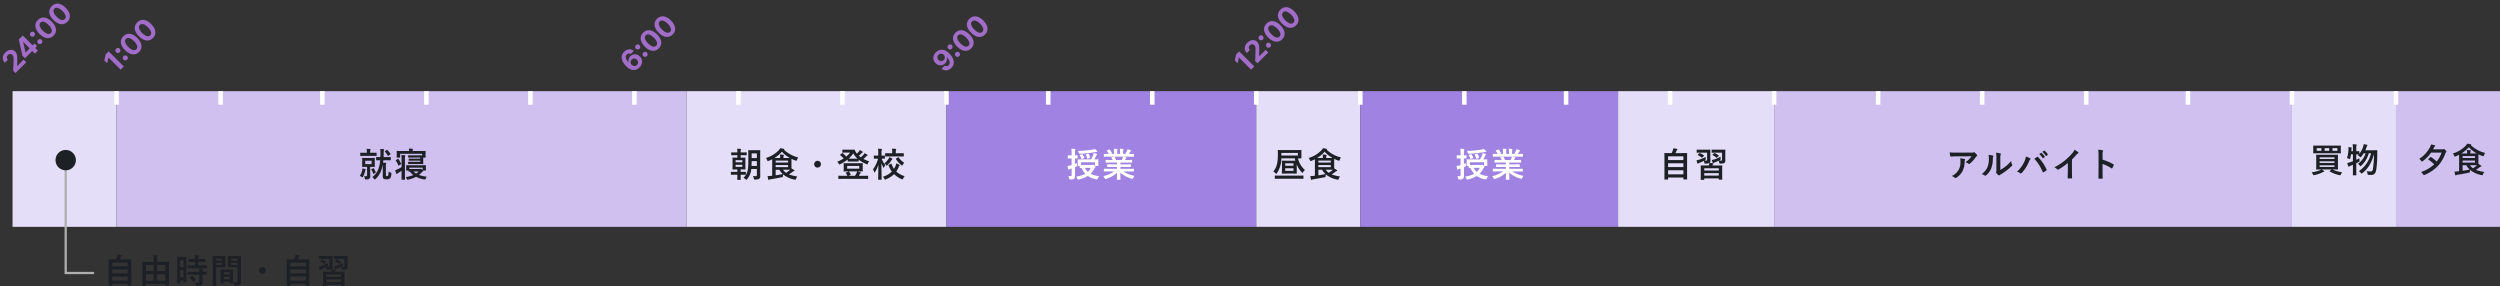 <svg xmlns="http://www.w3.org/2000/svg" width="1105.554" height="126.526" viewBox="0 0 1105.554 126.526">
  <rect x="0" y="0" width="1105.554" height="126.526" fill="#333333" stroke="none"/>
  <g id="グループ_14758" data-name="グループ 14758" transform="translate(5853.554 -6635.444)">
    <path id="パス_49473" data-name="パス 49473" d="M3.945,1.08c.15,0,.165-.015.165-.165V.21h6.765V.885c0,.15.015.165.165.165h1.335c.15,0,.165-.015.165-.165,0-.075-.03-.87-.03-4.875V-7.155c0-2.385.03-3.225.03-3.315,0-.15-.015-.165-.165-.165-.1,0-.63.03-2.085.03H7.365A11.758,11.758,0,0,0,7.89-11.73a1.031,1.031,0,0,1,.225-.36.3.3,0,0,0,.12-.21c0-.075-.075-.165-.21-.195-.435-.075-1.1-.18-1.605-.225a3.5,3.5,0,0,1-.165.7,9.849,9.849,0,0,1-.555,1.41H4.725c-1.455,0-1.98-.03-2.085-.03-.15,0-.165.015-.165.165,0,.105.03.93.03,3.72v2.775c0,4-.03,4.8-.03,4.89,0,.15.015.165.165.165ZM4.11-1.23v-1.8h6.765v1.8Zm0-3.21V-6.12h6.765v1.68Zm0-4.725h6.765V-7.53H4.11ZM18.825,1.1c.15,0,.165-.015.165-.15V.255h8.55v.63c0,.135.015.15.165.15H29.01c.15,0,.165-.015.165-.15,0-.09-.03-.78-.03-4.35V-6.39c0-2.205.03-2.925.03-3.015,0-.15-.015-.165-.165-.165-.105,0-.6.03-2.04.03H23.985v-.81a7.281,7.281,0,0,1,.075-1.5,1.391,1.391,0,0,0,.09-.36.206.206,0,0,0-.225-.18c-.525-.06-1.11-.09-1.68-.105a13.558,13.558,0,0,1,.12,2.16v.8h-2.79c-1.44,0-1.935-.03-2.04-.03-.15,0-.165.015-.165.165,0,.09.03.81.03,3.36v2.61C17.4.15,17.37.84,17.37.945c0,.135.015.15.165.15ZM23.985-1.2V-4.02H27.54V-1.2Zm-5,0V-4.02h3.375V-1.2Zm8.55-6.885v2.64H23.985v-2.64Zm-8.55,0h3.375v2.64H18.99ZM36.915-8.55c0-2.2.03-2.94.03-3.03,0-.15-.015-.165-.165-.165-.1,0-.39.03-1.29.03H34.2c-.9,0-1.185-.03-1.29-.03-.15,0-.165.015-.165.165,0,.09.03.885.03,3.6v3.27c0,3.765-.03,4.53-.03,4.62,0,.15.015.165.165.165h1.11c.135,0,.15-.015.15-.165V-1.275h1.38v.66c0,.15.015.165.15.165h1.08c.15,0,.165-.015.165-.165,0-.09-.03-.765-.03-4.5ZM34.17-2.64V-5.88h1.38v3.24Zm1.38-7.71v3.105H34.17V-10.35Zm8.175,3.72c1.425,0,1.92.03,2.01.03.165,0,.18-.015.18-.18V-7.815c0-.15-.015-.165-.18-.165-.09,0-.585.03-2.01.03h-1.59V-9.495h1c1.365,0,1.815.03,1.9.03.15,0,.165-.015.165-.165v-1.05c0-.165-.015-.18-.165-.18-.09,0-.54.03-1.9.03h-1a3.484,3.484,0,0,1,.075-1.125.834.834,0,0,0,.09-.315c0-.075-.09-.135-.24-.15-.555-.06-.96-.09-1.545-.1a12.566,12.566,0,0,1,.1,1.695h-.7c-1.335,0-1.8-.03-1.89-.03-.165,0-.18.015-.18.18v1.05c0,.15.015.165.18.165.09,0,.555-.03,1.89-.03h.7V-7.95H39.54c-1.425,0-1.92-.03-2.01-.03-.165,0-.18.015-.18.165V-6.78c0,.165.015.18.18.18.09,0,.585-.03,2.01-.03Zm-1.17,2.82V-.825c0,.345-.135.465-.5.465-.495,0-.945-.015-1.47-.06a3.343,3.343,0,0,1,.45,1.1c.1.45.12.45.57.45A3.461,3.461,0,0,0,43.56.8,1.4,1.4,0,0,0,44.085-.48c0-.51-.015-1.155-.015-1.845V-3.81c1.02.015,1.425.03,1.5.03.165,0,.18-.015.18-.165v-1.05c0-.15-.015-.165-.18-.165-.075,0-.48.03-1.5.03a1.9,1.9,0,0,1,.075-.765.506.506,0,0,0,.075-.255c0-.075-.09-.135-.255-.165-.4-.06-.945-.105-1.515-.135a11.14,11.14,0,0,1,.1,1.32H39.6c-1.425,0-1.9-.03-1.995-.03-.165,0-.18.015-.18.165v1.05c0,.15.015.165.18.165.09,0,.57-.03,1.995-.03Zm-4.05.945c-.18.105-.18.15-.075.27A12.559,12.559,0,0,1,39.75-.75c.045.075.075.1.12.1s.09-.03.18-.09l.915-.63c.15-.1.165-.15.075-.285a12,12,0,0,0-1.38-1.725c-.12-.105-.165-.105-.315-.015Zm22.5-7.1c0-1.275.03-1.89.03-1.98,0-.165-.015-.18-.165-.18-.09,0-.495.03-1.665.03H57c-1.17,0-1.56-.03-1.65-.03-.15,0-.165.015-.165.18,0,.09.03.45.03,1.32v2.07c0,.885-.03,1.23-.03,1.32,0,.165.015.18.165.18.09,0,.48-.03,1.65-.03h2.46V-1.1c0,.45-.12.585-.615.585a10.34,10.34,0,0,1-1.26-.075,4.687,4.687,0,0,1,.36,1.1c.09.48.09.465.54.465,1.41,0,1.83-.12,2.145-.4a1.63,1.63,0,0,0,.435-1.38c0-.735-.06-1.935-.06-2.985Zm-4.32,1.8v-.9H59.46v.9Zm2.775-2.8v.885H56.685v-.885ZM50.415-12.09c-1.1,0-1.665-.03-1.77-.03-.15,0-.165.015-.165.18,0,.09.03,1.14.03,3.225V-2.22c0,2.07-.03,3.09-.03,3.195,0,.15.015.165.165.165H49.92c.15,0,.165-.015.165-.165,0-.1-.03-1.125-.03-3.195V-7.08h2.43c.975,0,1.425.03,1.515.03.135,0,.15-.015.15-.18,0-.09-.03-.51-.03-1.425v-1.86c0-.9.03-1.335.03-1.425,0-.165-.015-.18-.15-.18-.09,0-.54.03-1.515.03ZM52.65-8.16h-2.6v-.9h2.6Zm0-2.8v.885h-2.6v-.885ZM53.145.105c.165,0,.18-.015.18-.18V-.69H56.07v.465c0,.15.015.165.165.165h1.08c.15,0,.165-.015.165-.165,0-.075-.03-.48-.03-2.655V-4.365c0-1.08.03-1.53.03-1.62,0-.15-.015-.165-.165-.165-.105,0-.465.03-1.605.03H53.685c-1.14,0-1.5-.03-1.6-.03-.15,0-.165.015-.165.165,0,.105.03.555.03,1.875v1.32c0,2.22-.03,2.625-.03,2.715,0,.165.015.18.165.18Zm.18-1.935V-2.88H56.07v1.05Zm0-3.135H56.07V-3.96H53.325ZM70.485-7.2a1.5,1.5,0,0,0-1.5,1.5,1.5,1.5,0,0,0,1.5,1.5,1.5,1.5,0,0,0,1.5-1.5A1.5,1.5,0,0,0,70.485-7.2Zm12.21,8.28c.15,0,.165-.015.165-.165V.21h6.765V.885c0,.15.015.165.165.165h1.335c.15,0,.165-.015.165-.165,0-.075-.03-.87-.03-4.875V-7.155c0-2.385.03-3.225.03-3.315,0-.15-.015-.165-.165-.165-.1,0-.63.03-2.085.03H86.115a11.757,11.757,0,0,0,.525-1.125,1.031,1.031,0,0,1,.225-.36.3.3,0,0,0,.12-.21c0-.075-.075-.165-.21-.195-.435-.075-1.1-.18-1.605-.225a3.5,3.5,0,0,1-.165.7,9.848,9.848,0,0,1-.555,1.41h-.975c-1.455,0-1.98-.03-2.085-.03-.15,0-.165.015-.165.165,0,.105.03.93.03,3.72v2.775c0,4-.03,4.8-.03,4.89,0,.15.015.165.165.165Zm.165-2.31v-1.8h6.765v1.8Zm0-3.21V-6.12h6.765v1.68Zm0-4.725h6.765V-7.53H82.86ZM99.54-5.13c-1.47,0-1.98-.03-2.085-.03-.15,0-.165.015-.165.18,0,.09.03.51.03,1.89v1.365c0,2.265-.03,2.67-.03,2.775,0,.15.015.165.165.165h1.23c.15,0,.165-.015.165-.165V.585h6.42v.39c0,.15.015.165.18.165h1.2c.15,0,.165-.015.165-.165,0-.09-.03-.51-.03-2.73V-3.3c0-1.17.03-1.59.03-1.68,0-.165-.015-.18-.165-.18-.105,0-.615.03-2.085.03H102.4l.105-.165a.79.79,0,0,1,.24-.3c.1-.075.165-.135.165-.255,0-.09-.075-.15-.195-.2a12.183,12.183,0,0,0-1.47-.285,1.277,1.277,0,0,0,.33-1.02c0-.375-.045-1-.045-1.545V-10.86c0-.72.03-1.02.03-1.11,0-.165-.015-.18-.165-.18-.09,0-.5.03-1.71.03H97.35c-1.2,0-1.59-.03-1.68-.03-.15,0-.165.015-.165.18v1.02c0,.165.015.18.165.18.09,0,.48-.03,1.68-.03h2.76V-7.7c0,.3-.105.42-.51.42-.21,0-.42,0-.675-.015l.135-.075c.42-.24.42-.24.42-.66,0-.315,0-.69.015-.9a19.318,19.318,0,0,1-2.91,1.245,7.208,7.208,0,0,1-1.155.285c.12.465.24.93.375,1.29.045.135.12.18.195.18a.431.431,0,0,0,.225-.105,1.59,1.59,0,0,1,.465-.24c.63-.255,1.26-.54,1.935-.885a3.8,3.8,0,0,1,.255.765c.105.45.105.45.525.435,1.125-.015,1.545-.135,1.77-.315a3.521,3.521,0,0,1-.24.84,3.112,3.112,0,0,1-.12.3ZM98.85-.645v-1.11h6.42v1.11Zm0-3.255h6.42v.99H98.85Zm9.3-6.96c0-.72.03-1.02.03-1.11,0-.165-.015-.18-.165-.18-.09,0-.51.03-1.725.03h-2.31c-1.215,0-1.59-.03-1.68-.03-.15,0-.165.015-.165.18v1.02c0,.165.015.18.165.18.09,0,.465-.03,1.68-.03h2.745V-7.7c0,.3-.12.42-.555.42a7.736,7.736,0,0,1-.795-.03l.27-.135c.435-.21.45-.18.435-.66a8.829,8.829,0,0,1,.015-.915,17.959,17.959,0,0,1-2.67,1.17,7.607,7.607,0,0,1-1.2.255c.12.525.225.885.345,1.275.045.105.105.165.195.165s.15-.075.255-.12a3.958,3.958,0,0,1,.495-.21c.57-.24,1.11-.465,1.68-.735a3.45,3.45,0,0,1,.3.87c.09.405.09.405.51.39,1.11-.03,1.545-.135,1.8-.33a1.232,1.232,0,0,0,.375-1.065c0-.375-.03-1-.03-1.545Zm-5.6.885c-.15.15-.135.18,0,.255A7.9,7.9,0,0,1,104.19-8.6c.12.09.135.075.3-.06l.735-.63c.075-.06.105-.1.105-.15,0-.03-.045-.075-.105-.12a8.81,8.81,0,0,0-1.71-1.035.266.266,0,0,0-.33.075Zm-6.5.045c-.135.135-.15.18-.015.24a8.753,8.753,0,0,1,1.65,1.05c.135.1.15.075.315-.075l.69-.615c.075-.075.105-.12.105-.15s-.045-.09-.105-.135a8.288,8.288,0,0,0-1.725-.975c-.135-.06-.18-.045-.3.06Z" transform="translate(-5808 6760.756)" fill="#1d2126"/>
    <path id="パス_49474" data-name="パス 49474" d="M0,0H46V60H0Z" transform="translate(-5848 6675.756)" fill="#e5def8"/>
    <path id="パス_49475" data-name="パス 49475" d="M0,0H252V60H0Z" transform="translate(-5802 6675.756)" fill="#cfc0f0"/>
    <path id="パス_49476" data-name="パス 49476" d="M0,0H69V60H0Z" transform="translate(-5138 6675.756)" fill="#e5def8"/>
    <path id="パス_49477" data-name="パス 49477" d="M0,0H115V60H0Z" transform="translate(-5550 6675.756)" fill="#e5def8"/>
    <path id="パス_49478" data-name="パス 49478" d="M0,0H137V60H0Z" transform="translate(-5435 6675.756)" fill="#a082e2"/>
    <path id="パス_49479" data-name="パス 49479" d="M0,0H46V60H0Z" transform="translate(-5298 6675.756)" fill="#e5def8"/>
    <path id="パス_49480" data-name="パス 49480" d="M0,0H114V60H0Z" transform="translate(-5252 6675.756)" fill="#a082e2"/>
    <path id="パス_49481" data-name="パス 49481" d="M0,0H229V60H0Z" transform="translate(-5069 6675.756)" fill="#cfc0f0"/>
    <path id="パス_49482" data-name="パス 49482" d="M0,0H46V60H0Z" transform="translate(-4840 6675.756)" fill="#e5def8"/>
    <path id="パス_49483" data-name="パス 49483" d="M0,0H46V60H0Z" transform="translate(-4794 6675.756)" fill="#cfc0f0"/>
    <path id="パス_49484" data-name="パス 49484" d="M12.33-7.455c1.26,0,1.68.03,1.77.03.135,0,.15-.015.15-.165V-8.715c0-.15-.015-.165-.15-.165-.09,0-.51.03-1.77.03H11.07c.03-.585.045-1.185.045-1.785a4.325,4.325,0,0,1,.075-1.125,1.14,1.14,0,0,0,.09-.39c0-.1-.075-.165-.225-.2-.51-.045-.945-.075-1.47-.09A13.711,13.711,0,0,1,9.69-10.5c0,.57-.015,1.125-.045,1.65-1.215,0-1.605-.03-1.7-.03-.15,0-.165.015-.165.165V-7.59c0,.15.015.165.165.165.075,0,.465-.03,1.62-.03A14.957,14.957,0,0,1,9.03-4.41,7.958,7.958,0,0,1,6.075.015,2.491,2.491,0,0,1,6.9.825c.105.165.18.24.27.24s.2-.075.345-.21a9.649,9.649,0,0,0,2.73-4.47,18.79,18.79,0,0,0,.45-1.9c.015.27.015.585.015.945v4.17c0,.615.12.975.45,1.155A2.593,2.593,0,0,0,12.51,1a2.007,2.007,0,0,0,1.455-.48c.3-.3.48-.72.555-2.01.03-.39-.015-.42-.39-.54a4,4,0,0,1-.84-.36c-.045,1.155-.075,1.5-.21,1.71a.476.476,0,0,1-.48.225.529.529,0,0,1-.39-.105c-.09-.075-.12-.21-.12-.51v-3.54a3.706,3.706,0,0,1,.075-1.215.738.738,0,0,0,.075-.3c0-.09-.075-.165-.24-.2L10.83-6.4l.135-1.05Zm-8.955-.99c-1.14,0-1.515-.03-1.62-.03-.15,0-.165.015-.165.165,0,.09.03.39.03,1.155V-5.82c0,.765-.03,1.05-.03,1.155,0,.15.015.165.165.165.105,0,.48-.03,1.62-.03h.39V-.84c0,.345-.12.465-.555.465a6.372,6.372,0,0,1-.78-.06,3.169,3.169,0,0,1,.33,1c.075.48.075.48.54.48C4.11,1.035,4.38,1,4.695.78A1.368,1.368,0,0,0,5.19-.5c0-.6-.045-1.335-.045-2.595V-4.53H5.43c1.14,0,1.515.03,1.605.03.15,0,.165-.015.165-.165,0-.09-.03-.39-.03-1.155V-7.155c0-.765.03-1.065.03-1.155,0-.15-.015-.165-.165-.165-.09,0-.465.03-1.605.03ZM5.79-5.73H2.97v-1.5H5.79Zm.15-3.66c1.335,0,1.8.03,1.89.03.15,0,.165-.015.165-.15v-1.11c0-.15-.015-.165-.165-.165-.09,0-.555.03-1.89.03H5.13v-.36a2.383,2.383,0,0,1,.09-.84.7.7,0,0,0,.09-.3c0-.075-.09-.135-.24-.15-.495-.06-.96-.09-1.5-.1a7.131,7.131,0,0,1,.09,1.38v.375H2.775c-1.335,0-1.785-.03-1.875-.03-.135,0-.15.015-.15.165v1.11c0,.135.015.15.15.15.09,0,.54-.03,1.875-.03ZM.555-.51a3.013,3.013,0,0,1,.9.5A.517.517,0,0,0,1.71.12C1.8.12,1.86.03,2-.21a10.292,10.292,0,0,0,.9-2.355,1.8,1.8,0,0,1,.195-.54.386.386,0,0,0,.105-.225c0-.105-.06-.12-.225-.18a6.548,6.548,0,0,0-1.23-.315A4.75,4.75,0,0,1,1.62-3,7.189,7.189,0,0,1,.555-.51Zm11.19-11c-.165.12-.18.15-.075.27A6.947,6.947,0,0,1,12.9-9.45c.075.12.135.12.285.03L14-9.96c.195-.135.195-.18.12-.315A9.007,9.007,0,0,0,12.75-11.97c-.06-.06-.09-.09-.135-.09a.375.375,0,0,0-.165.075ZM5.8-3.555c-.195.09-.21.09-.12.24a9.77,9.77,0,0,1,.78,1.77c.06.15.1.15.3.045l.72-.42c.15-.09.165-.135.12-.255a9.4,9.4,0,0,0-.84-1.635c-.09-.15-.12-.15-.3-.06ZM27.27-8.64v.495H24.315c-1.38,0-1.875-.03-1.95-.03-.15,0-.165.015-.165.18v.6c0,.15.015.165.165.165.075,0,.57-.03,1.95-.03H27.27v.51H23.64c-1.11,0-1.455-.03-1.545-.03-.15,0-.165.015-.165.18v.66c0,.165.015.18.165.18.09,0,.435-.03,1.545-.03h2.775c1.32,0,1.965.03,2.04.03.165,0,.18-.015.18-.18,0-.09-.03-.405-.03-1.17v-1.5h.9c.15,0,.165-.015.165-.18,0-.09-.03-.3-.03-1.44v-.54c0-.3.03-.54.03-.63,0-.15-.015-.165-.165-.165-.1,0-.585.03-1.965.03H23.91a1.759,1.759,0,0,1,.06-.57.7.7,0,0,0,.09-.285c0-.06-.09-.12-.225-.135-.51-.045-1.065-.075-1.6-.09a4.329,4.329,0,0,1,.1,1.08H18.99c-1.365,0-1.86-.03-1.965-.03-.15,0-.165.015-.165.165,0,.09.03.33.03.735v.435c0,1.14-.03,1.35-.03,1.44,0,.165.015.18.165.18h1.2c.165,0,.18-.015.18-.18V-10.3H28.14v.675c-.315.015-.87.015-1.725.015H23.88c-1.29,0-1.7-.03-1.785-.03-.15,0-.165.015-.165.165v.705c0,.15.015.165.165.165.09,0,.495-.03,1.785-.03Zm2.37,5.73c.15,0,.165-.015.165-.165,0-.09-.03-.24-.03-1.155v-.39c0-.225.015-.375.015-.465,0-.165-.015-.18-.165-.18-.1,0-.6.03-2.04.03H23.31c-1.47,0-1.98-.03-2.07-.03-.15,0-.165.015-.165.18,0,.09.015.24.015.54v.285c0,.915-.03,1.08-.03,1.185,0,.15.015.165.165.165h.84v.27c0,.15.015.165.165.165.045,0,.165,0,.39-.015A9.437,9.437,0,0,0,24.225-.9,13.907,13.907,0,0,1,20.88,0a2.66,2.66,0,0,1,.42.765c.12.315.15.39.315.39a1.559,1.559,0,0,0,.315-.045A11.827,11.827,0,0,0,25.425-.12,11.523,11.523,0,0,0,29.1,1.035a2.864,2.864,0,0,0,.3.03c.195,0,.225-.09.33-.405a2.932,2.932,0,0,1,.42-.87,12.7,12.7,0,0,1-3.435-.75A11.953,11.953,0,0,0,27.93-2.07a2.136,2.136,0,0,1,.525-.465c.12-.06.165-.12.165-.21a.465.465,0,0,0-.075-.165ZM22.485-4.17H28.35v1.05a2.037,2.037,0,0,1-.18-.18c-.375-.315-.465-.375-.57-.375a.532.532,0,0,0-.165.045.712.712,0,0,1-.345.06h-3.1c-.81,0-1.26,0-1.5-.015ZM26.61-2.5a6.359,6.359,0,0,1-1.125.945,6.873,6.873,0,0,1-1.23-.945ZM19.035-4.44A16.405,16.405,0,0,1,17.1-3.375a6.429,6.429,0,0,1-.885.345,11.841,11.841,0,0,0,.465,1.455c.075.15.15.21.24.21a.356.356,0,0,0,.225-.15,1.457,1.457,0,0,1,.435-.36c.45-.27.96-.585,1.455-.915v1.335C19.035.135,19,.93,19,1c0,.15.015.165.18.165h1.2c.15,0,.165-.015.165-.165,0-.075-.03-.87-.03-2.46v-6.06a5.792,5.792,0,0,1,.1-1.665.8.8,0,0,0,.075-.3c0-.075-.09-.15-.24-.165-.51-.06-.96-.09-1.515-.1a10.149,10.149,0,0,1,.09,1.77ZM16.6-7.56c-.15.105-.18.15-.09.3A11.842,11.842,0,0,1,17.595-5.2c.045.105.075.15.135.15A.465.465,0,0,0,17.9-5.13l.8-.54c.15-.1.165-.15.1-.3A12.347,12.347,0,0,0,17.64-8.025c-.09-.12-.12-.1-.27-.015Z" transform="translate(-5695 6713.756)" fill="#1d2126"/>
    <path id="パス_49485" data-name="パス 49485" d="M12.945-10.74c0-.72.03-.99.03-1.08,0-.15-.015-.165-.165-.165-.075,0-.6.03-2.085.03H4.785c-1.47,0-2.01-.03-2.1-.03-.15,0-.165.015-.165.165,0,.09.03.72.03,2.07,0,3.18-.45,5.46-2.025,7.26a4.868,4.868,0,0,1,1,.825c.15.165.24.255.3.255s.135-.09.27-.27a11.87,11.87,0,0,0,1.98-6.6h5.925c.09.345.18.69.285,1.02-.27.015-.7.015-1.35.015H6.315c-1.275,0-1.725-.03-1.83-.03-.15,0-.165.015-.165.165,0,.105.03.51.03,1.44v2.535c0,.945-.03,1.335-.03,1.44,0,.15.015.165.165.165.105,0,.555-.03,1.83-.03H8.94c1.275,0,1.71.03,1.815.03.15,0,.165-.015.165-.165,0-.09-.03-.5-.03-1.44V-5.61a11.487,11.487,0,0,0,2.19,3.48c.165.165.24.24.315.24s.135-.09.27-.27a4.133,4.133,0,0,1,.87-.96,9.651,9.651,0,0,1-3.09-5.16c.93.015,1.305.03,1.365.03.15,0,.165-.015.165-.165,0-.09-.03-.36-.03-1.065ZM11.4-9.525H4.1V-10.68h7.3ZM9.45-2.76H5.79V-3.9H9.45ZM5.79-6.09H9.45v1.08H5.79ZM11.73.735c1.38,0,1.86.03,1.95.03.165,0,.18-.015.18-.165V-.525c0-.15-.015-.165-.18-.165-.09,0-.57.03-1.95.03H3.315c-1.38,0-1.86-.03-1.95-.03-.165,0-.18.015-.18.165V.6c0,.15.015.165.18.165.09,0,.57-.03,1.95-.03Zm7.185-1.32-.42.03c-.54.06-.96.09-1.6.12.075.5.18,1.05.285,1.455q.068.225.18.225a.433.433,0,0,0,.255-.09,2.086,2.086,0,0,1,.585-.18c1.38-.21,3.165-.54,5-.915.465-.09.465-.09.48-.585a4.674,4.674,0,0,1,.075-.66,11.593,11.593,0,0,0,5.07,2.3c.465.12.48.09.645-.33a4.118,4.118,0,0,1,.57-1.05,17.533,17.533,0,0,1-3.7-.93c.735-.465,1.23-.84,1.74-1.215a1.608,1.608,0,0,1,.48-.27c.135-.03.225-.09.225-.195,0-.09-.075-.165-.18-.24-.345-.24-.7-.465-1.14-.72-.015-.24-.015-.57-.015-1.035v-1.95c0-.63.015-1.02.015-1.245a13.747,13.747,0,0,0,1.8.75,1.119,1.119,0,0,0,.36.09c.12,0,.165-.105.27-.39a3.543,3.543,0,0,1,.57-1.05,14.208,14.208,0,0,1-6.36-3.45l.045-.03c.1-.06.15-.1.15-.18s-.12-.135-.255-.165a10.979,10.979,0,0,0-1.575-.285,3.262,3.262,0,0,1-.615.87,12.84,12.84,0,0,1-5.73,3.465,3.012,3.012,0,0,1,.6.975c.12.285.165.39.285.39a1.332,1.332,0,0,0,.345-.105,16.35,16.35,0,0,0,1.56-.69c0,.33.015.855.015,1.59Zm.99-7.86a13.883,13.883,0,0,0,3.315-2.79A13,13,0,0,0,26.73-8.46c-.345.015-.84.015-1.545.015H23.91v-.3A1.247,1.247,0,0,1,24-9.4a.476.476,0,0,0,.09-.3c0-.075-.075-.15-.225-.165-.54-.06-.96-.09-1.515-.105a7.534,7.534,0,0,1,.1,1.41v.12Zm.555,5.19H22.1a7.826,7.826,0,0,0,1.5,1.92C22.47-1.11,21.45-.93,20.46-.78ZM25.95-4.41H20.46v-.915h5.49Zm0-2.88v.84H20.46v-.84Zm-.765,4.035c.795,0,1.335.015,1.68.015A14.243,14.243,0,0,1,25.05-1.89a5.029,5.029,0,0,1-1.335-1.365Z" transform="translate(-5291 6713.756)" fill="#1d2126"/>
    <path id="パス_49486" data-name="パス 49486" d="M3.945,1.08c.15,0,.165-.015.165-.165V.21h6.765V.885c0,.15.015.165.165.165h1.335c.15,0,.165-.015.165-.165,0-.075-.03-.87-.03-4.875V-7.155c0-2.385.03-3.225.03-3.315,0-.15-.015-.165-.165-.165-.1,0-.63.03-2.085.03H7.365A11.758,11.758,0,0,0,7.89-11.73a1.031,1.031,0,0,1,.225-.36.3.3,0,0,0,.12-.21c0-.075-.075-.165-.21-.195-.435-.075-1.1-.18-1.605-.225a3.5,3.5,0,0,1-.165.7,9.849,9.849,0,0,1-.555,1.41H4.725c-1.455,0-1.98-.03-2.085-.03-.15,0-.165.015-.165.165,0,.105.03.93.03,3.72v2.775c0,4-.03,4.8-.03,4.89,0,.15.015.165.165.165ZM4.11-1.23v-1.8h6.765v1.8Zm0-3.21V-6.12h6.765v1.68Zm0-4.725h6.765V-7.53H4.11ZM20.79-5.13c-1.47,0-1.98-.03-2.085-.03-.15,0-.165.015-.165.18,0,.09.03.51.03,1.89v1.365c0,2.265-.03,2.67-.03,2.775,0,.15.015.165.165.165h1.23c.15,0,.165-.015.165-.165V.585h6.42v.39c0,.15.015.165.18.165h1.2c.15,0,.165-.015.165-.165,0-.09-.03-.51-.03-2.73V-3.3c0-1.17.03-1.59.03-1.68,0-.165-.015-.18-.165-.18-.1,0-.615.03-2.085.03h-2.16l.1-.165a.79.79,0,0,1,.24-.3c.1-.075.165-.135.165-.255,0-.09-.075-.15-.2-.2A12.183,12.183,0,0,0,22.5-6.33a1.277,1.277,0,0,0,.33-1.02c0-.375-.045-1-.045-1.545V-10.86c0-.72.03-1.02.03-1.11,0-.165-.015-.18-.165-.18-.09,0-.5.03-1.71.03H18.6c-1.2,0-1.59-.03-1.68-.03-.15,0-.165.015-.165.18v1.02c0,.165.015.18.165.18.09,0,.48-.03,1.68-.03h2.76V-7.7c0,.3-.1.42-.51.42-.21,0-.42,0-.675-.015l.135-.075c.42-.24.42-.24.42-.66,0-.315,0-.69.015-.9a19.318,19.318,0,0,1-2.91,1.245,7.208,7.208,0,0,1-1.155.285c.12.465.24.93.375,1.29.045.135.12.18.195.18a.431.431,0,0,0,.225-.105,1.59,1.59,0,0,1,.465-.24c.63-.255,1.26-.54,1.935-.885a3.8,3.8,0,0,1,.255.765c.1.45.1.45.525.435,1.125-.015,1.545-.135,1.77-.315a3.521,3.521,0,0,1-.24.84,3.112,3.112,0,0,1-.12.3ZM20.1-.645v-1.11h6.42v1.11Zm0-3.255h6.42v.99H20.1Zm9.3-6.96c0-.72.03-1.02.03-1.11,0-.165-.015-.18-.165-.18-.09,0-.51.03-1.725.03H25.23c-1.215,0-1.59-.03-1.68-.03-.15,0-.165.015-.165.18v1.02c0,.165.015.18.165.18.09,0,.465-.03,1.68-.03h2.745V-7.7c0,.3-.12.42-.555.42a7.736,7.736,0,0,1-.8-.03l.27-.135c.435-.21.45-.18.435-.66a8.828,8.828,0,0,1,.015-.915,17.959,17.959,0,0,1-2.67,1.17,7.607,7.607,0,0,1-1.2.255c.12.525.225.885.345,1.275.045.105.1.165.195.165s.15-.075.255-.12a3.958,3.958,0,0,1,.495-.21c.57-.24,1.11-.465,1.68-.735a3.45,3.45,0,0,1,.3.87c.09.405.09.405.51.39,1.11-.03,1.545-.135,1.8-.33A1.232,1.232,0,0,0,29.43-7.35c0-.375-.03-1-.03-1.545Zm-5.6.885c-.15.15-.135.18,0,.255A7.9,7.9,0,0,1,25.44-8.6c.12.09.135.075.3-.06l.735-.63c.075-.06.105-.1.105-.15,0-.03-.045-.075-.105-.12a8.81,8.81,0,0,0-1.71-1.035.266.266,0,0,0-.33.075Zm-6.5.045c-.135.135-.15.18-.015.24a8.753,8.753,0,0,1,1.65,1.05c.135.1.15.075.315-.075l.69-.615c.075-.075.1-.12.1-.15s-.045-.09-.1-.135a8.288,8.288,0,0,0-1.725-.975c-.135-.06-.18-.045-.3.06Z" transform="translate(-5120 6713.756)" fill="#1d2126"/>
    <path id="パス_49487" data-name="パス 49487" d="M10.11-1.365c1.47,0,1.995.03,2.085.03.15,0,.165-.015.165-.165,0-.105-.03-.54-.03-1.575v-3.09c0-1.035.03-1.485.03-1.575,0-.15-.015-.165-.165-.165-.09,0-.615.03-2.085.03H4.95c-1.455,0-1.98-.03-2.07-.03-.165,0-.18.015-.18.165,0,.1.03.54.03,1.575v3.09c0,1.035-.03,1.47-.03,1.575,0,.15.015.165.18.165.09,0,.615-.03,2.07-.03a2.524,2.524,0,0,1-.51.3,13.147,13.147,0,0,1-3.75.93A4.171,4.171,0,0,1,1.275.78c.135.285.195.39.345.39a2.016,2.016,0,0,0,.33-.045A15.389,15.389,0,0,0,5.475-.09a4.811,4.811,0,0,1,.57-.24c.18-.045.225-.12.225-.21s-.03-.15-.2-.255C5.79-1,5.52-1.17,5.2-1.365h4.32L8.76-.75c-.165.135-.18.165-.045.255A14.774,14.774,0,0,0,12.96,1.14a1.559,1.559,0,0,0,.315.045c.2,0,.255-.09.375-.405a3.778,3.778,0,0,1,.54-.93A13.382,13.382,0,0,1,9.915-1.365ZM4.23-4.245v-.72H10.8v.72ZM10.8-6.75v.72H4.23v-.72Zm0,4.26H4.23v-.7H10.8ZM3.57-11.91c-1.41,0-1.92-.03-2.01-.03-.15,0-.165.015-.165.165,0,.09.03.345.03,1.035v1.05c0,.675-.03.915-.03,1.02,0,.15.015.165.165.165.09,0,.6-.03,2.01-.03h7.89c1.41,0,1.92.03,2.01.03.15,0,.165-.015.165-.165,0-.09-.03-.345-.03-1.02v-1.05c0-.69.03-.945.03-1.035,0-.15-.015-.165-.165-.165-.09,0-.6.03-2.01.03Zm8.52,2.28H9.93V-10.8h2.16Zm-9.15,0V-10.8H5.01v1.17Zm3.525,0V-10.8H8.46v1.17ZM18.96-8.055v3.06c-.375.135-.75.27-1.125.39a12.346,12.346,0,0,1-1.41.39c.15.465.33,1.02.51,1.455a.249.249,0,0,0,.24.165.386.386,0,0,0,.255-.15,2.059,2.059,0,0,1,.48-.27c.345-.135.7-.27,1.05-.42v1.86c0,1.695-.03,2.535-.03,2.625,0,.15.015.165.165.165H20.31c.15,0,.165-.015.165-.165,0-.075-.03-.93-.03-2.64V-4.125c.345-.165.69-.345,1.05-.54.405-.21.405-.225.375-.675-.03-.33-.03-.735-.03-1.005-.5.27-.96.5-1.4.705V-8.055c.6.015.93.03,1.08.03l-.39.405a4.764,4.764,0,0,1,.855.63c.165.165.24.24.33.24s.15-.075.315-.255a10.584,10.584,0,0,0,1.11-1.515h.8a9.163,9.163,0,0,1-3.375,4.68,3.925,3.925,0,0,1,.84.765c.135.18.21.255.3.255s.195-.075.36-.24A11.7,11.7,0,0,0,25.98-8.52h.99A13.2,13.2,0,0,1,21.63-.645a3.063,3.063,0,0,1,.825.825c.135.195.21.285.315.285s.195-.075.375-.21c2.595-2.01,4.08-4.68,5.145-8.46a49.146,49.146,0,0,1-.465,6.48c-.12.8-.345,1.245-1.02,1.245A9.66,9.66,0,0,1,25.05-.63,3.967,3.967,0,0,1,25.41.5c.09.5.09.5.555.525.39.03.81.03,1.08.03,1.335,0,2-.765,2.235-2.37a45.859,45.859,0,0,0,.435-7.215c0-.36.015-.765.03-1.17,0-.15-.045-.2-.21-.2-.09,0-.45.03-1.59.03H24.45c.18-.42.345-.825.48-1.23a2.042,2.042,0,0,1,.3-.69.439.439,0,0,0,.15-.3c0-.105-.09-.165-.255-.21-.435-.105-1-.195-1.41-.255a7.041,7.041,0,0,1-.27,1.2A9.051,9.051,0,0,1,21.78-8.31V-9.33c0-.135-.015-.15-.165-.15-.075,0-.375.03-1.17.03V-10.3a6.161,6.161,0,0,1,.09-1.665.834.834,0,0,0,.09-.315c0-.075-.09-.135-.24-.15-.51-.06-.99-.09-1.545-.105a15.948,15.948,0,0,1,.12,2.265v.825h-.72c.03-.255.045-.495.06-.735a1.35,1.35,0,0,1,.09-.51.514.514,0,0,0,.06-.24c0-.09-.06-.15-.225-.18-.36-.06-.855-.12-1.26-.165a5.363,5.363,0,0,1,.03.96,15.8,15.8,0,0,1-.63,3.93,4.734,4.734,0,0,1,.885.3,1.061,1.061,0,0,0,.33.15c.09,0,.12-.105.195-.36a14.137,14.137,0,0,0,.315-1.755Z" transform="translate(-4832 6711.756)" fill="#1d2126"/>
    <path id="パス_49488" data-name="パス 49488" d="M11.19-8.82A15.566,15.566,0,0,1,9.015-4.875,17.184,17.184,0,0,0,6.45-6.885c-.135-.09-.165-.075-.285.06l-.795.81a.286.286,0,0,0-.105.18c0,.045.03.075.105.12a17.451,17.451,0,0,1,2.535,2.07A16.142,16.142,0,0,1,2.07-.225,4.32,4.32,0,0,1,3.015.78c.165.255.225.345.345.345a1.276,1.276,0,0,0,.33-.1,17.238,17.238,0,0,0,6.075-4.2A16.054,16.054,0,0,0,12.78-8.37a1.981,1.981,0,0,1,.39-.7.415.415,0,0,0,.15-.27c0-.1-.12-.27-.465-.6-.39-.375-.51-.465-.645-.465a1.019,1.019,0,0,0-.315.09.966.966,0,0,1-.39.045H7.41l.405-.78a1.393,1.393,0,0,1,.36-.555.368.368,0,0,0,.165-.255c0-.1-.075-.2-.24-.24a13.514,13.514,0,0,0-1.62-.315,4.307,4.307,0,0,1-.39,1.11A13.556,13.556,0,0,1,1.275-6.06a3.435,3.435,0,0,1,.885.915c.135.195.2.3.3.3a.74.74,0,0,0,.345-.18A16.34,16.34,0,0,0,6.51-8.82ZM18.915-.585l-.42.03c-.54.06-.96.09-1.6.12.075.5.18,1.05.285,1.455q.068.225.18.225a.433.433,0,0,0,.255-.09,2.086,2.086,0,0,1,.585-.18c1.38-.21,3.165-.54,5-.915.465-.09.465-.09.48-.585a4.674,4.674,0,0,1,.075-.66,11.593,11.593,0,0,0,5.07,2.3c.465.12.48.09.645-.33a4.118,4.118,0,0,1,.57-1.05,17.533,17.533,0,0,1-3.7-.93c.735-.465,1.23-.84,1.74-1.215a1.608,1.608,0,0,1,.48-.27c.135-.03.225-.09.225-.195,0-.09-.075-.165-.18-.24-.345-.24-.7-.465-1.14-.72-.015-.24-.015-.57-.015-1.035v-1.95c0-.63.015-1.02.015-1.245a13.747,13.747,0,0,0,1.8.75,1.119,1.119,0,0,0,.36.09c.12,0,.165-.105.27-.39a3.543,3.543,0,0,1,.57-1.05,14.208,14.208,0,0,1-6.36-3.45l.045-.03c.1-.06.15-.1.15-.18s-.12-.135-.255-.165a10.979,10.979,0,0,0-1.575-.285,3.262,3.262,0,0,1-.615.87,12.84,12.84,0,0,1-5.73,3.465,3.012,3.012,0,0,1,.6.975c.12.285.165.39.285.39a1.332,1.332,0,0,0,.345-.105,16.35,16.35,0,0,0,1.56-.69c0,.33.015.855.015,1.59Zm.99-7.86a13.883,13.883,0,0,0,3.315-2.79A13,13,0,0,0,26.73-8.46c-.345.015-.84.015-1.545.015H23.91v-.3A1.247,1.247,0,0,1,24-9.4a.476.476,0,0,0,.09-.3c0-.075-.075-.15-.225-.165-.54-.06-.96-.09-1.515-.105a7.534,7.534,0,0,1,.1,1.41v.12Zm.555,5.19H22.1a7.826,7.826,0,0,0,1.5,1.92C22.47-1.11,21.45-.93,20.46-.78ZM25.95-4.41H20.46v-.915h5.49Zm0-2.88v.84H20.46v-.84Zm-.765,4.035c.795,0,1.335.015,1.68.015A14.243,14.243,0,0,1,25.05-1.89a5.029,5.029,0,0,1-1.335-1.365Z" transform="translate(-4785 6711.756)" fill="#1d2126"/>
    <path id="パス_49489" data-name="パス 49489" d="M11.31-9.195A10.67,10.67,0,0,1,8.625-6.57a3.459,3.459,0,0,1,1.245.615.586.586,0,0,0,.36.15.432.432,0,0,0,.315-.135,12.754,12.754,0,0,0,2.64-2.895,1.863,1.863,0,0,1,.4-.435.391.391,0,0,0,.21-.315.435.435,0,0,0-.12-.27,7.688,7.688,0,0,0-.9-.945.51.51,0,0,0-.345-.21,1.1,1.1,0,0,0-.285.105,3.16,3.16,0,0,1-1.035.09H4.68c-1.2,0-2.025-.03-3.045-.1a14.034,14.034,0,0,0,.27,1.62c.03.135.09.24.27.225.885-.06,1.8-.12,2.655-.12ZM2.535-.48A4.221,4.221,0,0,1,3.9.285.424.424,0,0,0,4.2.42.755.755,0,0,0,4.62.27,7.808,7.808,0,0,0,7.35-2.715,9.169,9.169,0,0,0,8.235-6.84a1.372,1.372,0,0,1,.135-.615.611.611,0,0,0,.075-.27c0-.135-.06-.24-.255-.285A16.652,16.652,0,0,0,6.255-8.3a5.423,5.423,0,0,1,.15,1.41,6.936,6.936,0,0,1-.735,3.54A6.642,6.642,0,0,1,2.535-.48Zm21.495-7.7a4.15,4.15,0,0,1,.135-1.665.96.96,0,0,0,.12-.375c0-.12-.075-.21-.27-.255a14.314,14.314,0,0,0-1.875-.315,11.977,11.977,0,0,1,.15,2.61v4.7c0,.765.015.945-.09,1.14a.461.461,0,0,0-.06.225.6.6,0,0,0,.135.315,4.332,4.332,0,0,0,.9.915.64.64,0,0,0,.315.12.476.476,0,0,0,.3-.12,4.98,4.98,0,0,1,.435-.315A24.91,24.91,0,0,0,26.9-3a18.961,18.961,0,0,0,2.22-1.965c.165-.165.225-.27.225-.375a.747.747,0,0,0-.09-.255,4.324,4.324,0,0,1-.465-1.515A14.394,14.394,0,0,1,26.16-4.56a15.249,15.249,0,0,1-2.13,1.395ZM18.8-9.84a4.035,4.035,0,0,1,.15,1.26,9.773,9.773,0,0,1-.63,4.245,7.447,7.447,0,0,1-2.49,2.985A5.316,5.316,0,0,1,17.1-.72a.51.51,0,0,0,.285.12.68.68,0,0,0,.39-.2,7.727,7.727,0,0,0,2.13-2.82,11.226,11.226,0,0,0,.81-4.41,2.164,2.164,0,0,1,.18-1.02c.09-.21.06-.39-.195-.465A12.127,12.127,0,0,0,18.8-9.84ZM31.41-2.4a4.161,4.161,0,0,1,1.32.645.5.5,0,0,0,.345.15.565.565,0,0,0,.42-.225,16.528,16.528,0,0,0,3.21-5.04,2.874,2.874,0,0,1,.525-.915.445.445,0,0,0,.15-.3.258.258,0,0,0-.18-.24,14.827,14.827,0,0,0-1.86-.765,7.5,7.5,0,0,1-.675,2.22A13.287,13.287,0,0,1,31.41-2.4Zm7.665-5.7a19.613,19.613,0,0,1,3.7,5.835c.06.195.165.225.36.135a9.069,9.069,0,0,0,1.245-.795.29.29,0,0,0,.15-.24.375.375,0,0,0-.06-.21A18.852,18.852,0,0,0,40.71-8.88.306.306,0,0,0,40.485-9a.358.358,0,0,0-.21.09C40.02-8.745,39.615-8.46,39.075-8.1Zm2.16-2.055a7.443,7.443,0,0,1,1.515,1.74A.157.157,0,0,0,43-8.37l.63-.465a.151.151,0,0,0,.045-.24,6.9,6.9,0,0,0-1.425-1.6c-.09-.075-.15-.09-.225-.03Zm1.38-.99a7.1,7.1,0,0,1,1.5,1.725.154.154,0,0,0,.255.045l.6-.465a.173.173,0,0,0,.045-.27,6.264,6.264,0,0,0-1.425-1.545c-.09-.075-.135-.09-.225-.03ZM55.71-7.77a23.744,23.744,0,0,0,1.755-1.89,4.942,4.942,0,0,1,.9-.825.429.429,0,0,0,.21-.33.265.265,0,0,0-.12-.225,13.345,13.345,0,0,0-1.665-1.05,4.348,4.348,0,0,1-.945,1.545A24.337,24.337,0,0,1,52.65-7.41a24.079,24.079,0,0,1-4.725,3.075,5.615,5.615,0,0,1,1.29.885.418.418,0,0,0,.315.15.423.423,0,0,0,.225-.06A25.95,25.95,0,0,0,53.88-6.24v3.5c0,1.02-.045,1.995-.06,3.075-.015.18.045.24.21.24a12.511,12.511,0,0,0,1.5,0c.165,0,.24-.06.225-.255-.03-1.2-.045-2.085-.045-3.12ZM69.255-9.855a3.906,3.906,0,0,1,.105-1.41.789.789,0,0,0,.12-.345c0-.12-.075-.21-.285-.255a11.072,11.072,0,0,0-1.875-.24,11.445,11.445,0,0,1,.15,2.22V-2.5c0,.96-.015,1.845-.06,2.955,0,.18.075.225.285.225a9.912,9.912,0,0,0,1.335,0c.21,0,.285-.045.27-.225-.03-1.08-.06-1.965-.06-2.94V-5.8a16.613,16.613,0,0,1,3.945,1.92.23.23,0,0,0,.165.075c.075,0,.135-.06.195-.165a8.816,8.816,0,0,0,.645-1.3c.075-.2,0-.3-.165-.39a21.159,21.159,0,0,0-4.77-2.04Z" transform="translate(-4993 6713.756)" fill="#1d2126"/>
    <path id="パス_49490" data-name="パス 49490" d="M13.62-9.435c0-1.455.03-2.22.03-2.31,0-.15-.015-.165-.165-.165-.1,0-.465.03-1.56.03h-1.86c-1.1,0-1.47-.03-1.56-.03-.15,0-.165.015-.165.165,0,.1.03.855.03,2.31V-7.26c0,4.5-.375,5.8-2.145,7.575A3.293,3.293,0,0,1,7.14.96c.165.165.255.24.33.24.09,0,.165-.09.33-.27A7.488,7.488,0,0,0,9.675-3.585H12.15v2.7c0,.36-.15.48-.525.48-.465,0-.765-.015-1.23-.045a3.774,3.774,0,0,1,.42,1.08c.09.45.09.45.555.45,1.155,0,1.545-.12,1.86-.39a1.48,1.48,0,0,0,.42-1.215c0-.615-.03-1.4-.03-2.07Zm-3.84,4.5c.03-.63.06-1.335.06-2.13h2.31v2.13Zm2.37-5.55v2.07H9.84v-2.07ZM2.61-2.3c-1.26,0-1.695-.03-1.785-.03-.15,0-.165.015-.165.165v.96c0,.165.015.18.165.18.09,0,.525-.03,1.785-.03h.915c0,1.365-.03,2.01-.03,2.115,0,.15.015.165.18.165H4.86c.135,0,.15-.015.15-.165C5.01.99,4.98.33,4.98-1.02v-.03h.36c1.26,0,1.7.03,1.785.03.15,0,.165-.015.165-.18v-.96c0-.15-.015-.165-.165-.165-.09,0-.525.03-1.785.03H4.98V-3.39h.375c1.1,0,1.47.03,1.575.03.15,0,.165-.015.165-.15,0-.105-.03-.495-.03-1.395V-7.08c0-.885.03-1.29.03-1.38,0-.15-.015-.165-.165-.165-.105,0-.48.03-1.575.03H4.98v-1.08h.735c1.26,0,1.68.03,1.77.03.165,0,.18-.015.18-.165v-.96c0-.15-.015-.165-.18-.165-.09,0-.51.03-1.77.03H4.98v-.27a2.1,2.1,0,0,1,.09-.855.676.676,0,0,0,.075-.255c0-.09-.075-.135-.21-.165a13.826,13.826,0,0,0-1.5-.105,12.342,12.342,0,0,1,.09,1.65h-.78c-1.26,0-1.68-.03-1.77-.03-.165,0-.18.015-.18.165v.96c0,.15.015.165.18.165.09,0,.51-.03,1.77-.03h.78V-8.6H3.09c-1.11,0-1.455-.03-1.56-.03-.15,0-.165.015-.165.165,0,.105.03.495.03,1.38V-4.9c0,.9-.03,1.29-.03,1.395,0,.135.015.15.165.15.105,0,.465-.03,1.575-.03h.42V-2.3ZM5.73-4.53H2.745v-.915H5.73ZM2.745-7.455H5.73v.915H2.745Zm16.17,6.87-.42.03c-.54.06-.96.09-1.6.12.075.5.18,1.05.285,1.455q.068.225.18.225a.433.433,0,0,0,.255-.09,2.086,2.086,0,0,1,.585-.18c1.38-.21,3.165-.54,5-.915.465-.09.465-.09.48-.585a4.674,4.674,0,0,1,.075-.66,11.593,11.593,0,0,0,5.07,2.3c.465.12.48.09.645-.33a4.118,4.118,0,0,1,.57-1.05,17.533,17.533,0,0,1-3.7-.93c.735-.465,1.23-.84,1.74-1.215a1.608,1.608,0,0,1,.48-.27c.135-.03.225-.09.225-.195,0-.09-.075-.165-.18-.24-.345-.24-.7-.465-1.14-.72-.015-.24-.015-.57-.015-1.035v-1.95c0-.63.015-1.02.015-1.245a13.747,13.747,0,0,0,1.8.75,1.119,1.119,0,0,0,.36.09c.12,0,.165-.105.27-.39a3.543,3.543,0,0,1,.57-1.05,14.208,14.208,0,0,1-6.36-3.45l.045-.03c.1-.06.15-.1.15-.18s-.12-.135-.255-.165a10.979,10.979,0,0,0-1.575-.285,3.262,3.262,0,0,1-.615.87,12.84,12.84,0,0,1-5.73,3.465,3.012,3.012,0,0,1,.6.975c.12.285.165.39.285.39a1.332,1.332,0,0,0,.345-.105,16.35,16.35,0,0,0,1.56-.69c0,.33.015.855.015,1.59Zm.99-7.86a13.883,13.883,0,0,0,3.315-2.79A13,13,0,0,0,26.73-8.46c-.345.015-.84.015-1.545.015H23.91v-.3A1.247,1.247,0,0,1,24-9.4a.476.476,0,0,0,.09-.3c0-.075-.075-.15-.225-.165-.54-.06-.96-.09-1.515-.105a7.534,7.534,0,0,1,.1,1.41v.12Zm.555,5.19H22.1a7.826,7.826,0,0,0,1.5,1.92C22.47-1.11,21.45-.93,20.46-.78ZM25.95-4.41H20.46v-.915h5.49Zm0-2.88v.84H20.46v-.84Zm-.765,4.035c.795,0,1.335.015,1.68.015A14.243,14.243,0,0,1,25.05-1.89a5.029,5.029,0,0,1-1.335-1.365ZM38.985-7.2a1.5,1.5,0,0,0-1.5,1.5,1.5,1.5,0,0,0,1.5,1.5,1.5,1.5,0,0,0,1.5-1.5A1.5,1.5,0,0,0,38.985-7.2Zm13.68,1.065c-1.4,0-1.875-.03-1.98-.03-.15,0-.165.015-.165.18,0,.09.03.375.03,1.08V-3.75c0,.705-.03.99-.03,1.08,0,.165.015.18.165.18.1,0,.585-.03,1.98-.03h3.81a3.339,3.339,0,0,1-.285.825A11.236,11.236,0,0,1,55.56-.57H52.68l.81-.36c.21-.09.225-.135.15-.285a10.843,10.843,0,0,0-.675-1.14c-.09-.135-.15-.15-.33-.075l-.99.42c-.18.06-.195.1-.1.24a10.2,10.2,0,0,1,.63,1.2H50.25c-1.35,0-1.815-.03-1.9-.03-.15,0-.165.015-.165.15V.66c0,.15.015.165.165.165.09,0,.555-.03,1.9-.03h9.03c1.35,0,1.815.03,1.905.03.15,0,.165-.015.165-.165V-.45c0-.135-.015-.15-.165-.15-.09,0-.555.03-1.905.03H57.24l.45-.78a.761.761,0,0,1,.285-.345.249.249,0,0,0,.15-.21c0-.06-.06-.15-.195-.195a13.837,13.837,0,0,0-1.32-.42h.225c1.4,0,1.89.03,1.98.03.15,0,.165-.015.165-.18,0-.09-.03-.375-.03-1.08V-4.9c0-.705.03-.99.03-1.08,0-.165-.015-.18-.165-.18-.09,0-.585.03-1.98.03ZM52.08-4.92h5.34v1.185H52.08Zm-.375-7.2c-1.125,0-1.485-.03-1.575-.03-.165,0-.18.015-.18.165v1.035c0,.135.015.15.18.15.09,0,.45-.03,1.575-.03H53.37a10.14,10.14,0,0,1-1.665,1.74,21.853,21.853,0,0,0-1.62-1.485c-.135-.105-.165-.075-.3.03l-.75.6c-.075.06-.12.1-.12.135s.045.09.12.15a14.492,14.492,0,0,1,1.5,1.425,16.315,16.315,0,0,1-2.85,1.44,2.76,2.76,0,0,1,.615.825c.135.27.195.39.315.39a1.032,1.032,0,0,0,.345-.12,16.71,16.71,0,0,0,3.36-2.085v.765c0,.15.015.165.165.165.075,0,.4-.03,1.47-.03H55.5c1.065,0,1.41.03,1.485.03.15,0,.165-.015.165-.165v-.7a14.807,14.807,0,0,0,3.465,1.98.913.913,0,0,0,.345.105c.12,0,.165-.105.285-.39a4.179,4.179,0,0,1,.54-.945,16.565,16.565,0,0,1-2.49-1.05c.42-.36.78-.7,1.1-1.02a1.229,1.229,0,0,1,.525-.4c.12-.045.195-.12.195-.21s-.045-.165-.18-.255c-.345-.225-.72-.45-1.17-.69a3.691,3.691,0,0,1-.42.645,13.6,13.6,0,0,1-1.23,1.2,9.185,9.185,0,0,1-.84-.675,13.3,13.3,0,0,0,1.035-.99,1.408,1.408,0,0,1,.51-.42c.135-.045.195-.12.195-.21,0-.075-.03-.15-.165-.24a11.14,11.14,0,0,0-1.155-.69,3.816,3.816,0,0,1-.42.63,7.462,7.462,0,0,1-.9.96,2,2,0,0,1-.21-.285,4.649,4.649,0,0,1-.69-1.29c-.075-.165-.12-.18-.255-.18-.1,0-.525.03-1.365.03Zm2.25,3.975c-.615,0-.99,0-1.2-.015a12.667,12.667,0,0,0,2.025-2.325A9.008,9.008,0,0,0,56.64-8.16c-.225.015-.57.015-1.14.015Zm13.2,9.33c.165,0,.18-.015.18-.18,0-.255-.09-3.3-.1-7.2a9.8,9.8,0,0,0,.81,1.875c.09.165.15.24.21.24s.105-.09.18-.27a4.019,4.019,0,0,1,.54-.975A9.585,9.585,0,0,1,67.32-8.16c.885,0,1.185.03,1.275.03.15,0,.165-.015.165-.18V-9.375c0-.135-.015-.15-.165-.15-.09,0-.39.03-1.32.03V-10.53a3.789,3.789,0,0,1,.1-1.44.769.769,0,0,0,.09-.33c0-.075-.105-.135-.255-.15a14.4,14.4,0,0,0-1.5-.105,11.44,11.44,0,0,1,.12,2.055v1.005H65.49c-1.035,0-1.365-.03-1.455-.03-.15,0-.165.015-.165.15V-8.31c0,.165.015.18.165.18.09,0,.42-.03,1.455-.03h.255a13.537,13.537,0,0,1-2.25,4.74A4.936,4.936,0,0,1,64-2.3c.06.18.105.255.165.255.075,0,.15-.075.24-.225a12.554,12.554,0,0,0,1.47-3.24c-.015,3.45-.1,6.255-.1,6.51,0,.165.015.18.165.18Zm3.4-6.63c-.195.105-.225.12-.165.27a11.532,11.532,0,0,0,1.44,2.745,9.754,9.754,0,0,1-4,2.3,3.028,3.028,0,0,1,.72.9c.135.255.195.36.3.36A.986.986,0,0,0,69.21,1a11.082,11.082,0,0,0,3.615-2.3A11.249,11.249,0,0,0,76.17.9a1.032,1.032,0,0,0,.345.12c.12,0,.18-.105.3-.36A4.788,4.788,0,0,1,77.5-.405a9.79,9.79,0,0,1-3.7-2.04,10.5,10.5,0,0,0,1-1.86,1.9,1.9,0,0,1,.345-.63.41.41,0,0,0,.165-.3c0-.075-.06-.135-.21-.225a8.4,8.4,0,0,0-1.32-.63A5.06,5.06,0,0,1,73.41-4.8a7.2,7.2,0,0,1-.615,1.17,9.336,9.336,0,0,1-1.1-2.19c-.06-.165-.09-.195-.27-.105Zm4.4-3.69c1.41,0,1.89.03,1.98.03.165,0,.18-.015.18-.165v-1.14c0-.15-.015-.165-.18-.165-.09,0-.57.03-1.98.03h-1.38v-.435a2.346,2.346,0,0,1,.12-1.02.7.7,0,0,0,.09-.315c0-.06-.105-.135-.255-.15-.495-.06-1.08-.09-1.635-.105A8.655,8.655,0,0,1,72-10.98v.435h-.96c-1.41,0-1.9-.03-2-.03-.15,0-.165.015-.165.165v1.14c0,.15.015.165.165.165.09,0,.585-.03,2-.03ZM73.77-8.25c-.18.105-.21.135-.12.27a9.5,9.5,0,0,0,2.415,2.715c.15.12.24.18.315.18.09,0,.15-.09.27-.33a4.526,4.526,0,0,1,.675-.93,8,8,0,0,1-2.46-2.34c-.1-.15-.135-.15-.315-.045Zm-3.075-.555a3.514,3.514,0,0,1-.33.72,7.878,7.878,0,0,1-1.8,2,3.358,3.358,0,0,1,.72.735c.135.21.21.315.285.315s.165-.09.33-.24a9.645,9.645,0,0,0,1.68-2.055,2.179,2.179,0,0,1,.36-.465.334.334,0,0,0,.15-.255c0-.09-.075-.15-.225-.24A9.73,9.73,0,0,0,70.695-8.805Z" transform="translate(-5531 6713.756)" fill="#1d2126"/>
    <path id="パス_49491" data-name="パス 49491" d="M7.95-5.37c-.735,0-1.2,0-1.47-.015v-1.17H12.7v1.47c0,.15.015.165.15.165H14.01c.15,0,.165-.015.165-.165,0-.09-.03-.285-.03-1.425v-.51c0-.33.03-.57.03-.66,0-.15-.015-.165-.165-.165-.09,0-.525.03-1.62.03a16.442,16.442,0,0,0,.825-1.6,1.683,1.683,0,0,1,.27-.42.309.309,0,0,0,.12-.225c0-.075-.06-.15-.18-.195a10.038,10.038,0,0,0-1.32-.39,3.5,3.5,0,0,1-.21.825,11.572,11.572,0,0,1-.96,2.01H7.26c-1.455,0-1.965-.03-2.07-.03-.15,0-.165.015-.165.165,0,.105.03.33.03.75v.42c0,1.14-.03,1.335-.03,1.425,0,.15.015.165.165.165h.735v.705c0,.15.015.165.18.165.045,0,.225-.015.585-.015a8.735,8.735,0,0,0,1.7,2.6A12.543,12.543,0,0,1,4.35-.21,4.146,4.146,0,0,1,4.9.75c.12.27.18.36.285.36a2.778,2.778,0,0,0,.345-.06A12.088,12.088,0,0,0,9.51-.5,8.972,8.972,0,0,0,13.29.99c.135.015.24.03.315.03.165,0,.195-.09.315-.39a3.706,3.706,0,0,1,.6-1.05,10.379,10.379,0,0,1-3.765-1.05A8.363,8.363,0,0,0,12.33-3.66a1.623,1.623,0,0,1,.4-.6c.15-.09.2-.165.2-.27s-.12-.255-.42-.555c-.315-.315-.435-.39-.525-.39a.44.44,0,0,0-.15.045.76.76,0,0,1-.36.06Zm2.865,1.29A5.076,5.076,0,0,1,9.555-2.3,5.713,5.713,0,0,1,8.175-4.08Zm-6.99-.285A5.018,5.018,0,0,0,4.35-4.59c.3-.12.315-.135.315-.525a7.3,7.3,0,0,1,.075-1.08c-.33.135-.63.27-.915.375V-8.25c.66.015.9.03,1.005.03.15,0,.165-.015.165-.165v-1.1c0-.15-.015-.165-.165-.165-.105,0-.345.03-1.005.03v-.825A5.494,5.494,0,0,1,3.9-11.955.784.784,0,0,0,4-12.27c0-.075-.1-.15-.24-.165-.51-.06-.99-.09-1.53-.105a14.584,14.584,0,0,1,.105,2.13v.8H2.1c-.93,0-1.215-.03-1.29-.03-.15,0-.165.015-.165.165v1.1c0,.15.015.165.165.165.075,0,.36-.03,1.29-.03h.24v2.94L1.95-5.2a7.817,7.817,0,0,1-1.395.27,12.469,12.469,0,0,0,.27,1.44q.045.18.18.18A.407.407,0,0,0,1.26-3.4a2.1,2.1,0,0,1,.525-.255l.555-.165v2.97c0,.33-.105.42-.315.42A7.756,7.756,0,0,1,.885-.5,3.554,3.554,0,0,1,1.26.6c.075.465.105.465.57.45.915,0,1.23-.075,1.56-.33.345-.255.465-.66.465-1.485,0-.75-.03-1.56-.03-3Zm8.775-8.1a2.866,2.866,0,0,1-.81.255,39.36,39.36,0,0,1-6.645.615,2.629,2.629,0,0,1,.36.825c.12.465.135.465.63.45a55.617,55.617,0,0,0,6.6-.7,4.68,4.68,0,0,1,.675-.09c.21,0,.315-.09.315-.18a.391.391,0,0,0-.135-.255A7.435,7.435,0,0,0,12.6-12.465ZM8.775-10.08c-.195.06-.225.1-.15.255a7.714,7.714,0,0,1,.615,1.59c.045.15.09.165.3.09l.81-.285c.195-.06.225-.09.18-.255a7.669,7.669,0,0,0-.675-1.575c-.075-.135-.105-.15-.285-.09Zm-2.67.255c-.21.075-.225.12-.15.24a7.23,7.23,0,0,1,.69,1.455c.06.165.075.18.285.1l.855-.315c.18-.06.21-.105.15-.255A6.734,6.734,0,0,0,7.2-10.02c-.09-.135-.135-.165-.33-.09Zm15,7.32A12.458,12.458,0,0,1,16.32-.42a3.581,3.581,0,0,1,.6.9c.135.285.195.39.33.39a1.151,1.151,0,0,0,.345-.09A12.15,12.15,0,0,0,22.41-1.905C22.4-.12,22.35.75,22.35,1c0,.15.015.165.15.165h1.275c.15,0,.165-.015.165-.165,0-.255-.075-1.185-.075-2.97A13.1,13.1,0,0,0,28.9.72,1.605,1.605,0,0,0,29.25.8c.15,0,.21-.105.33-.39a4.255,4.255,0,0,1,.585-.96,13.61,13.61,0,0,1-5-1.95h2.67c1.35,0,1.8.03,1.89.03.15,0,.165-.015.165-.165v-.885c0-.165-.015-.18-.165-.18-.09,0-.54.03-1.89.03H23.9v-.81H26.28c1.47,0,1.98.03,2.07.03.15,0,.165-.015.165-.165v-.855c0-.165-.015-.18-.165-.18-.09,0-.6.03-2.07.03H23.9v-.8h3.03c1.44,0,1.92.03,2.01.03.15,0,.165-.015.165-.15v-.885c0-.15-.015-.165-.165-.165-.09,0-.57.03-2.01.03H25.95l.27-.48a1.046,1.046,0,0,1,.21-.315A.26.26,0,0,0,26.6-8.58c0-.09-.075-.15-.2-.18-.45-.12-.8-.195-1.185-.27H27.84c1.35,0,1.8.03,1.89.03.15,0,.165-.015.165-.165v-.93c0-.165-.015-.18-.165-.18-.09,0-.54.03-1.89.03h-.21c.21-.3.42-.6.615-.915a1.512,1.512,0,0,1,.255-.285.309.309,0,0,0,.15-.255c0-.075-.06-.15-.2-.195A12.572,12.572,0,0,0,27-12.285a2.866,2.866,0,0,1-.255.81,11.122,11.122,0,0,1-.69,1.23h-.93v-.99a2.343,2.343,0,0,1,.09-.825.706.706,0,0,0,.06-.24c0-.075-.06-.12-.195-.135a14.433,14.433,0,0,0-1.44-.105,5.951,5.951,0,0,1,.09,1.32v.975H22.515v-.99a2.343,2.343,0,0,1,.09-.825.788.788,0,0,0,.06-.255q0-.112-.18-.135c-.405-.045-.99-.075-1.455-.09a5.879,5.879,0,0,1,.09,1.3v.99h-1.4l.36-.18c.195-.105.195-.12.12-.255a8.955,8.955,0,0,0-1-1.455c-.09-.12-.135-.135-.285-.06l-.87.405c-.18.09-.21.15-.12.255a7.124,7.124,0,0,1,.855,1.29h-.105c-1.35,0-1.8-.03-1.89-.03-.165,0-.18.015-.18.18v.93c0,.15.015.165.18.165.09,0,.54-.03,1.89-.03h2.4l-.975.27c-.195.06-.18.12-.105.255.165.285.315.585.48.945H19.56c-1.44,0-1.92-.03-2.01-.03-.165,0-.18.015-.18.165v.885c0,.135.015.15.18.15.09,0,.57-.03,2.01-.03h2.82v.8H20.265c-1.455,0-1.98-.03-2.07-.03-.15,0-.15.015-.15.18v.855c0,.15,0,.165.15.165.09,0,.615-.03,2.07-.03H22.38v.81H18.675c-1.35,0-1.8-.03-1.89-.03-.165,0-.18.015-.18.18v.885c0,.15.015.165.18.165.09,0,.54-.03,1.89-.03Zm.9-5.055a9.411,9.411,0,0,0-.675-1.35c-.045-.06-.075-.105-.12-.12h3.825a2.747,2.747,0,0,1-.165.6c-.15.36-.27.615-.4.87Z" transform="translate(-5382 6713.756)" fill="#fff"/>
    <path id="パス_49492" data-name="パス 49492" d="M7.95-5.37c-.735,0-1.2,0-1.47-.015v-1.17H12.7v1.47c0,.15.015.165.15.165H14.01c.15,0,.165-.015.165-.165,0-.09-.03-.285-.03-1.425v-.51c0-.33.03-.57.03-.66,0-.15-.015-.165-.165-.165-.09,0-.525.03-1.62.03a16.442,16.442,0,0,0,.825-1.6,1.683,1.683,0,0,1,.27-.42.309.309,0,0,0,.12-.225c0-.075-.06-.15-.18-.195a10.038,10.038,0,0,0-1.32-.39,3.5,3.5,0,0,1-.21.825,11.572,11.572,0,0,1-.96,2.01H7.26c-1.455,0-1.965-.03-2.07-.03-.15,0-.165.015-.165.165,0,.105.03.33.03.75v.42c0,1.14-.03,1.335-.03,1.425,0,.15.015.165.165.165h.735v.705c0,.15.015.165.18.165.045,0,.225-.015.585-.015a8.735,8.735,0,0,0,1.7,2.6A12.543,12.543,0,0,1,4.35-.21,4.146,4.146,0,0,1,4.9.75c.12.27.18.36.285.36a2.778,2.778,0,0,0,.345-.06A12.088,12.088,0,0,0,9.51-.5,8.972,8.972,0,0,0,13.29.99c.135.015.24.03.315.03.165,0,.195-.09.315-.39a3.706,3.706,0,0,1,.6-1.05,10.379,10.379,0,0,1-3.765-1.05A8.363,8.363,0,0,0,12.33-3.66a1.623,1.623,0,0,1,.4-.6c.15-.09.2-.165.2-.27s-.12-.255-.42-.555c-.315-.315-.435-.39-.525-.39a.44.44,0,0,0-.15.045.76.76,0,0,1-.36.06Zm2.865,1.29A5.076,5.076,0,0,1,9.555-2.3,5.713,5.713,0,0,1,8.175-4.08Zm-6.99-.285A5.018,5.018,0,0,0,4.35-4.59c.3-.12.315-.135.315-.525a7.3,7.3,0,0,1,.075-1.08c-.33.135-.63.27-.915.375V-8.25c.66.015.9.03,1.005.03.15,0,.165-.015.165-.165v-1.1c0-.15-.015-.165-.165-.165-.105,0-.345.03-1.005.03v-.825A5.494,5.494,0,0,1,3.9-11.955.784.784,0,0,0,4-12.27c0-.075-.1-.15-.24-.165-.51-.06-.99-.09-1.53-.105a14.584,14.584,0,0,1,.105,2.13v.8H2.1c-.93,0-1.215-.03-1.29-.03-.15,0-.165.015-.165.165v1.1c0,.15.015.165.165.165.075,0,.36-.03,1.29-.03h.24v2.94L1.95-5.2a7.817,7.817,0,0,1-1.395.27,12.469,12.469,0,0,0,.27,1.44q.045.18.18.18A.407.407,0,0,0,1.26-3.4a2.1,2.1,0,0,1,.525-.255l.555-.165v2.97c0,.33-.105.42-.315.42A7.756,7.756,0,0,1,.885-.5,3.554,3.554,0,0,1,1.26.6c.075.465.105.465.57.45.915,0,1.23-.075,1.56-.33.345-.255.465-.66.465-1.485,0-.75-.03-1.56-.03-3Zm8.775-8.1a2.866,2.866,0,0,1-.81.255,39.36,39.36,0,0,1-6.645.615,2.629,2.629,0,0,1,.36.825c.12.465.135.465.63.45a55.617,55.617,0,0,0,6.6-.7,4.68,4.68,0,0,1,.675-.09c.21,0,.315-.09.315-.18a.391.391,0,0,0-.135-.255A7.435,7.435,0,0,0,12.6-12.465ZM8.775-10.08c-.195.06-.225.1-.15.255a7.714,7.714,0,0,1,.615,1.59c.045.15.09.165.3.09l.81-.285c.195-.06.225-.09.18-.255a7.669,7.669,0,0,0-.675-1.575c-.075-.135-.105-.15-.285-.09Zm-2.67.255c-.21.075-.225.12-.15.24a7.23,7.23,0,0,1,.69,1.455c.06.165.075.18.285.1l.855-.315c.18-.06.21-.105.15-.255A6.734,6.734,0,0,0,7.2-10.02c-.09-.135-.135-.165-.33-.09Zm15,7.32A12.458,12.458,0,0,1,16.32-.42a3.581,3.581,0,0,1,.6.9c.135.285.195.39.33.39a1.151,1.151,0,0,0,.345-.09A12.15,12.15,0,0,0,22.41-1.905C22.4-.12,22.35.75,22.35,1c0,.15.015.165.15.165h1.275c.15,0,.165-.015.165-.165,0-.255-.075-1.185-.075-2.97A13.1,13.1,0,0,0,28.9.72,1.605,1.605,0,0,0,29.25.8c.15,0,.21-.105.33-.39a4.255,4.255,0,0,1,.585-.96,13.61,13.61,0,0,1-5-1.95h2.67c1.35,0,1.8.03,1.89.03.15,0,.165-.015.165-.165v-.885c0-.165-.015-.18-.165-.18-.09,0-.54.03-1.89.03H23.9v-.81H26.28c1.47,0,1.98.03,2.07.03.15,0,.165-.015.165-.165v-.855c0-.165-.015-.18-.165-.18-.09,0-.6.03-2.07.03H23.9v-.8h3.03c1.44,0,1.92.03,2.01.03.15,0,.165-.015.165-.15v-.885c0-.15-.015-.165-.165-.165-.09,0-.57.03-2.01.03H25.95l.27-.48a1.046,1.046,0,0,1,.21-.315A.26.26,0,0,0,26.6-8.58c0-.09-.075-.15-.2-.18-.45-.12-.8-.195-1.185-.27H27.84c1.35,0,1.8.03,1.89.03.15,0,.165-.015.165-.165v-.93c0-.165-.015-.18-.165-.18-.09,0-.54.03-1.89.03h-.21c.21-.3.42-.6.615-.915a1.512,1.512,0,0,1,.255-.285.309.309,0,0,0,.15-.255c0-.075-.06-.15-.2-.195A12.572,12.572,0,0,0,27-12.285a2.866,2.866,0,0,1-.255.81,11.122,11.122,0,0,1-.69,1.23h-.93v-.99a2.343,2.343,0,0,1,.09-.825.706.706,0,0,0,.06-.24c0-.075-.06-.12-.195-.135a14.433,14.433,0,0,0-1.44-.105,5.951,5.951,0,0,1,.09,1.32v.975H22.515v-.99a2.343,2.343,0,0,1,.09-.825.788.788,0,0,0,.06-.255q0-.112-.18-.135c-.405-.045-.99-.075-1.455-.09a5.879,5.879,0,0,1,.09,1.3v.99h-1.4l.36-.18c.195-.105.195-.12.12-.255a8.955,8.955,0,0,0-1-1.455c-.09-.12-.135-.135-.285-.06l-.87.405c-.18.09-.21.15-.12.255a7.124,7.124,0,0,1,.855,1.29h-.105c-1.35,0-1.8-.03-1.89-.03-.165,0-.18.015-.18.18v.93c0,.15.015.165.18.165.09,0,.54-.03,1.89-.03h2.4l-.975.27c-.195.06-.18.12-.105.255.165.285.315.585.48.945H19.56c-1.44,0-1.92-.03-2.01-.03-.165,0-.18.015-.18.165v.885c0,.135.015.15.18.15.09,0,.57-.03,2.01-.03h2.82v.8H20.265c-1.455,0-1.98-.03-2.07-.03-.15,0-.15.015-.15.18v.855c0,.15,0,.165.15.165.09,0,.615-.03,2.07-.03H22.38v.81H18.675c-1.35,0-1.8-.03-1.89-.03-.165,0-.18.015-.18.18v.885c0,.15.015.165.18.165.09,0,.54-.03,1.89-.03Zm.9-5.055a9.411,9.411,0,0,0-.675-1.35c-.045-.06-.075-.105-.12-.12h3.825a2.747,2.747,0,0,1-.165.6c-.15.36-.27.615-.4.87Z" transform="translate(-5210 6713.756)" fill="#fff"/>
    <path id="パス_49471" data-name="パス 49471" d="M.768,0V-1.44L4.133-4.557q.43-.415.723-.746A2.8,2.8,0,0,0,5.3-5.957a1.612,1.612,0,0,0,.151-.694,1.331,1.331,0,0,0-.188-.719,1.257,1.257,0,0,0-.516-.465A1.646,1.646,0,0,0,4-8a1.559,1.559,0,0,0-.755.175,1.216,1.216,0,0,0-.5.5,1.623,1.623,0,0,0-.176.781H.672a3.01,3.01,0,0,1,.422-1.614A2.814,2.814,0,0,1,2.271-9.211a3.893,3.893,0,0,1,1.745-.373,4.1,4.1,0,0,1,1.77.358,2.815,2.815,0,0,1,1.175.989,2.567,2.567,0,0,1,.419,1.452A2.8,2.8,0,0,1,7.17-5.728a4.438,4.438,0,0,1-.746,1.155A17.349,17.349,0,0,1,4.916-3.051L3.534-1.7v.063H7.508V0ZM8.349-1.662V-3.235l3.944-6.219h1.359v2.179h-.805L10.362-3.339v.074h5.606v1.6ZM12.888,0V-2.142l.033-.7V-9.455H14.8V0Zm5.324-1.1a1.074,1.074,0,0,1-.784-.324,1.054,1.054,0,0,1-.324-.784,1.04,1.04,0,0,1,.324-.775,1.077,1.077,0,0,1,.784-.322,1.076,1.076,0,0,1,.773.322,1.051,1.051,0,0,1,.335.775,1.064,1.064,0,0,1-.157.558,1.178,1.178,0,0,1-.4.4A1.045,1.045,0,0,1,18.212-1.1Zm0-4.639a1.074,1.074,0,0,1-.784-.324,1.054,1.054,0,0,1-.324-.784,1.04,1.04,0,0,1,.324-.775,1.077,1.077,0,0,1,.784-.322,1.076,1.076,0,0,1,.773.322,1.051,1.051,0,0,1,.335.775,1.064,1.064,0,0,1-.157.558,1.179,1.179,0,0,1-.4.4A1.045,1.045,0,0,1,18.212-5.737ZM24.359.207a3.563,3.563,0,0,1-2.046-.585A3.689,3.689,0,0,1,21-2.064a6.847,6.847,0,0,1-.457-2.653A6.81,6.81,0,0,1,21-7.354a3.619,3.619,0,0,1,1.315-1.659,3.594,3.594,0,0,1,2.042-.571,3.594,3.594,0,0,1,2.043.572A3.632,3.632,0,0,1,27.72-7.351a6.72,6.72,0,0,1,.458,2.635,6.9,6.9,0,0,1-.46,2.658A3.683,3.683,0,0,1,26.4-.374,3.548,3.548,0,0,1,24.359.207Zm0-1.658a1.463,1.463,0,0,0,1.3-.816,4.877,4.877,0,0,0,.482-2.449,6.182,6.182,0,0,0-.221-1.792,2.338,2.338,0,0,0-.62-1.076,1.359,1.359,0,0,0-.939-.36,1.457,1.457,0,0,0-1.292.808,4.846,4.846,0,0,0-.488,2.42A6.31,6.31,0,0,0,22.8-2.9a2.346,2.346,0,0,0,.621,1.089A1.361,1.361,0,0,0,24.359-1.451ZM33.044.207A3.563,3.563,0,0,1,31-.379a3.689,3.689,0,0,1-1.316-1.685,6.847,6.847,0,0,1-.457-2.653,6.81,6.81,0,0,1,.462-2.638A3.619,3.619,0,0,1,31-9.013a3.594,3.594,0,0,1,2.042-.571,3.594,3.594,0,0,1,2.043.572,3.632,3.632,0,0,1,1.318,1.661,6.72,6.72,0,0,1,.458,2.635,6.9,6.9,0,0,1-.46,2.658A3.683,3.683,0,0,1,35.089-.374,3.548,3.548,0,0,1,33.044.207Zm0-1.658a1.463,1.463,0,0,0,1.3-.816,4.877,4.877,0,0,0,.482-2.449A6.182,6.182,0,0,0,34.6-6.508a2.338,2.338,0,0,0-.62-1.076,1.359,1.359,0,0,0-.939-.36,1.457,1.457,0,0,0-1.292.808,4.846,4.846,0,0,0-.488,2.42A6.31,6.31,0,0,0,31.481-2.9,2.346,2.346,0,0,0,32.1-1.813,1.361,1.361,0,0,0,33.044-1.451Z" transform="translate(-5847.253 6668.287) rotate(-45)" fill="#a26cc9"/>
    <path id="パス_49493" data-name="パス 49493" d="M4.879-9.455V0h-2V-7.556H2.825L.661-6.2V-7.974L3-9.455ZM8.035-1.1a1.074,1.074,0,0,1-.784-.324,1.054,1.054,0,0,1-.324-.784,1.04,1.04,0,0,1,.324-.775A1.077,1.077,0,0,1,8.035-3.3a1.076,1.076,0,0,1,.773.322,1.051,1.051,0,0,1,.335.775,1.064,1.064,0,0,1-.157.558,1.178,1.178,0,0,1-.4.4A1.045,1.045,0,0,1,8.035-1.1Zm0-4.639a1.074,1.074,0,0,1-.784-.324,1.054,1.054,0,0,1-.324-.784,1.04,1.04,0,0,1,.324-.775,1.077,1.077,0,0,1,.784-.322,1.076,1.076,0,0,1,.773.322,1.051,1.051,0,0,1,.335.775,1.064,1.064,0,0,1-.157.558,1.179,1.179,0,0,1-.4.4A1.045,1.045,0,0,1,8.035-5.737ZM14.183.207a3.563,3.563,0,0,1-2.046-.585,3.689,3.689,0,0,1-1.316-1.685,6.847,6.847,0,0,1-.457-2.653,6.81,6.81,0,0,1,.462-2.638,3.619,3.619,0,0,1,1.315-1.659,3.594,3.594,0,0,1,2.042-.571,3.594,3.594,0,0,1,2.043.572,3.632,3.632,0,0,1,1.318,1.661A6.72,6.72,0,0,1,18-4.716a6.9,6.9,0,0,1-.46,2.658A3.683,3.683,0,0,1,16.227-.374,3.548,3.548,0,0,1,14.183.207Zm0-1.658a1.463,1.463,0,0,0,1.3-.816,4.877,4.877,0,0,0,.482-2.449,6.182,6.182,0,0,0-.221-1.792,2.338,2.338,0,0,0-.62-1.076,1.359,1.359,0,0,0-.939-.36,1.457,1.457,0,0,0-1.292.808,4.846,4.846,0,0,0-.488,2.42A6.31,6.31,0,0,0,12.619-2.9a2.346,2.346,0,0,0,.621,1.089A1.361,1.361,0,0,0,14.183-1.451ZM22.867.207a3.563,3.563,0,0,1-2.046-.585,3.689,3.689,0,0,1-1.316-1.685,6.847,6.847,0,0,1-.457-2.653,6.81,6.81,0,0,1,.462-2.638,3.619,3.619,0,0,1,1.315-1.659,3.594,3.594,0,0,1,2.042-.571,3.594,3.594,0,0,1,2.043.572,3.632,3.632,0,0,1,1.318,1.661,6.72,6.72,0,0,1,.458,2.635,6.9,6.9,0,0,1-.46,2.658A3.683,3.683,0,0,1,24.912-.374,3.548,3.548,0,0,1,22.867.207Zm0-1.658a1.463,1.463,0,0,0,1.3-.816,4.877,4.877,0,0,0,.482-2.449,6.182,6.182,0,0,0-.221-1.792,2.338,2.338,0,0,0-.62-1.076,1.359,1.359,0,0,0-.939-.36,1.457,1.457,0,0,0-1.292.808,4.846,4.846,0,0,0-.488,2.42A6.31,6.31,0,0,0,21.3-2.9a2.346,2.346,0,0,0,.621,1.089A1.361,1.361,0,0,0,22.867-1.451Z" transform="translate(-5802.253 6668.287) rotate(-45)" fill="#a26cc9"/>
    <path id="パス_49494" data-name="パス 49494" d="M4.395.129A4.219,4.219,0,0,1,2.989-.116,3.215,3.215,0,0,1,1.776-.9,3.76,3.76,0,0,1,.929-2.327,6.619,6.619,0,0,1,.62-4.513,7.791,7.791,0,0,1,.893-6.645a4.715,4.715,0,0,1,.775-1.595,3.4,3.4,0,0,1,1.213-1,3.571,3.571,0,0,1,1.584-.345,3.64,3.64,0,0,1,1.668.367,3.118,3.118,0,0,1,1.166,1,3.04,3.04,0,0,1,.534,1.407H5.865a1.308,1.308,0,0,0-.486-.776,1.471,1.471,0,0,0-.914-.28,1.536,1.536,0,0,0-1.4.8,4.3,4.3,0,0,0-.485,2.181h.063A2.2,2.2,0,0,1,3.214-5.6a2.659,2.659,0,0,1,.826-.458,2.983,2.983,0,0,1,.982-.161,2.847,2.847,0,0,1,1.5.394A2.828,2.828,0,0,1,7.553-4.743a3.19,3.19,0,0,1,.376,1.574,3.249,3.249,0,0,1-.444,1.708A3.119,3.119,0,0,1,6.243-.29,3.852,3.852,0,0,1,4.395.129ZM4.384-1.44a1.559,1.559,0,0,0,.827-.222,1.589,1.589,0,0,0,.573-.6,1.709,1.709,0,0,0,.206-.851,1.7,1.7,0,0,0-.2-.844,1.565,1.565,0,0,0-.566-.594,1.55,1.55,0,0,0-.823-.22,1.574,1.574,0,0,0-.638.129,1.574,1.574,0,0,0-.513.358,1.7,1.7,0,0,0-.343.532,1.722,1.722,0,0,0-.127.647,1.726,1.726,0,0,0,.211.837,1.617,1.617,0,0,0,.572.6A1.529,1.529,0,0,0,4.384-1.44Zm5.874.342a1.074,1.074,0,0,1-.784-.324,1.054,1.054,0,0,1-.324-.784,1.04,1.04,0,0,1,.324-.775,1.077,1.077,0,0,1,.784-.322,1.076,1.076,0,0,1,.773.322,1.051,1.051,0,0,1,.335.775,1.064,1.064,0,0,1-.157.558,1.178,1.178,0,0,1-.4.4A1.045,1.045,0,0,1,10.258-1.1Zm0-4.639a1.074,1.074,0,0,1-.784-.324,1.054,1.054,0,0,1-.324-.784,1.04,1.04,0,0,1,.324-.775,1.077,1.077,0,0,1,.784-.322,1.076,1.076,0,0,1,.773.322,1.051,1.051,0,0,1,.335.775,1.064,1.064,0,0,1-.157.558,1.179,1.179,0,0,1-.4.4A1.045,1.045,0,0,1,10.258-5.737ZM16.406.207A3.563,3.563,0,0,1,14.36-.379a3.689,3.689,0,0,1-1.316-1.685,6.847,6.847,0,0,1-.457-2.653,6.81,6.81,0,0,1,.462-2.638,3.619,3.619,0,0,1,1.315-1.659,3.594,3.594,0,0,1,2.042-.571,3.594,3.594,0,0,1,2.043.572,3.632,3.632,0,0,1,1.318,1.661,6.72,6.72,0,0,1,.458,2.635,6.9,6.9,0,0,1-.46,2.658A3.683,3.683,0,0,1,18.45-.374,3.548,3.548,0,0,1,16.406.207Zm0-1.658a1.463,1.463,0,0,0,1.3-.816,4.877,4.877,0,0,0,.482-2.449,6.182,6.182,0,0,0-.221-1.792,2.338,2.338,0,0,0-.62-1.076,1.359,1.359,0,0,0-.939-.36,1.457,1.457,0,0,0-1.292.808,4.846,4.846,0,0,0-.488,2.42A6.31,6.31,0,0,0,14.843-2.9a2.346,2.346,0,0,0,.621,1.089A1.361,1.361,0,0,0,16.406-1.451ZM25.091.207a3.563,3.563,0,0,1-2.046-.585,3.689,3.689,0,0,1-1.316-1.685,6.847,6.847,0,0,1-.457-2.653,6.81,6.81,0,0,1,.462-2.638,3.619,3.619,0,0,1,1.315-1.659,3.594,3.594,0,0,1,2.042-.571,3.594,3.594,0,0,1,2.043.572,3.632,3.632,0,0,1,1.318,1.661,6.72,6.72,0,0,1,.458,2.635,6.9,6.9,0,0,1-.46,2.658A3.683,3.683,0,0,1,27.135-.374,3.548,3.548,0,0,1,25.091.207Zm0-1.658a1.463,1.463,0,0,0,1.3-.816,4.877,4.877,0,0,0,.482-2.449,6.182,6.182,0,0,0-.221-1.792,2.338,2.338,0,0,0-.62-1.076,1.359,1.359,0,0,0-.939-.36,1.457,1.457,0,0,0-1.292.808,4.846,4.846,0,0,0-.488,2.42A6.31,6.31,0,0,0,23.528-2.9a2.346,2.346,0,0,0,.621,1.089A1.361,1.361,0,0,0,25.091-1.451Z" transform="translate(-5573.96 6668.287) rotate(-45)" fill="#a26cc9"/>
    <path id="パス_49495" data-name="パス 49495" d="M4.188-9.584a4.147,4.147,0,0,1,1.4.245A3.25,3.25,0,0,1,6.8-8.56a3.729,3.729,0,0,1,.846,1.42,6.618,6.618,0,0,1,.314,2.169,7.742,7.742,0,0,1-.268,2.148,4.775,4.775,0,0,1-.775,1.6,3.37,3.37,0,0,1-1.213,1A3.586,3.586,0,0,1,4.118.129,3.646,3.646,0,0,1,2.447-.238a3.1,3.1,0,0,1-1.165-1A3.079,3.079,0,0,1,.75-2.67H2.718a1.34,1.34,0,0,0,.487.8,1.456,1.456,0,0,0,.913.284,1.54,1.54,0,0,0,1.4-.8A4.331,4.331,0,0,0,6.005-4.6H5.942a2.226,2.226,0,0,1-.572.714,2.637,2.637,0,0,1-.825.459,2.99,2.99,0,0,1-.984.161,2.848,2.848,0,0,1-1.493-.393A2.815,2.815,0,0,1,1.034-4.737,3.219,3.219,0,0,1,.654-6.3,3.22,3.22,0,0,1,1.1-8a3.12,3.12,0,0,1,1.24-1.167A3.841,3.841,0,0,1,4.188-9.584ZM4.2-8.014a1.564,1.564,0,0,0-.827.221,1.59,1.59,0,0,0-.573.6,1.67,1.67,0,0,0-.206.838,1.727,1.727,0,0,0,.208.836,1.567,1.567,0,0,0,.563.592,1.541,1.541,0,0,0,.82.219,1.584,1.584,0,0,0,.64-.129A1.578,1.578,0,0,0,5.34-5.2a1.7,1.7,0,0,0,.344-.53,1.611,1.611,0,0,0,.121-.637,1.682,1.682,0,0,0-.211-.823,1.628,1.628,0,0,0-.572-.6A1.529,1.529,0,0,0,4.2-8.014ZM10.258-1.1a1.074,1.074,0,0,1-.784-.324,1.054,1.054,0,0,1-.324-.784,1.04,1.04,0,0,1,.324-.775,1.077,1.077,0,0,1,.784-.322,1.076,1.076,0,0,1,.773.322,1.051,1.051,0,0,1,.335.775,1.064,1.064,0,0,1-.157.558,1.178,1.178,0,0,1-.4.4A1.045,1.045,0,0,1,10.258-1.1Zm0-4.639a1.074,1.074,0,0,1-.784-.324,1.054,1.054,0,0,1-.324-.784,1.04,1.04,0,0,1,.324-.775,1.077,1.077,0,0,1,.784-.322,1.076,1.076,0,0,1,.773.322,1.051,1.051,0,0,1,.335.775,1.064,1.064,0,0,1-.157.558,1.179,1.179,0,0,1-.4.4A1.045,1.045,0,0,1,10.258-5.737ZM16.406.207A3.563,3.563,0,0,1,14.36-.379a3.689,3.689,0,0,1-1.316-1.685,6.847,6.847,0,0,1-.457-2.653,6.81,6.81,0,0,1,.462-2.638,3.619,3.619,0,0,1,1.315-1.659,3.594,3.594,0,0,1,2.042-.571,3.594,3.594,0,0,1,2.043.572,3.632,3.632,0,0,1,1.318,1.661,6.72,6.72,0,0,1,.458,2.635,6.9,6.9,0,0,1-.46,2.658A3.683,3.683,0,0,1,18.45-.374,3.548,3.548,0,0,1,16.406.207Zm0-1.658a1.463,1.463,0,0,0,1.3-.816,4.877,4.877,0,0,0,.482-2.449,6.182,6.182,0,0,0-.221-1.792,2.338,2.338,0,0,0-.62-1.076,1.359,1.359,0,0,0-.939-.36,1.457,1.457,0,0,0-1.292.808,4.846,4.846,0,0,0-.488,2.42A6.31,6.31,0,0,0,14.843-2.9a2.346,2.346,0,0,0,.621,1.089A1.361,1.361,0,0,0,16.406-1.451ZM25.091.207a3.563,3.563,0,0,1-2.046-.585,3.689,3.689,0,0,1-1.316-1.685,6.847,6.847,0,0,1-.457-2.653,6.81,6.81,0,0,1,.462-2.638,3.619,3.619,0,0,1,1.315-1.659,3.594,3.594,0,0,1,2.042-.571,3.594,3.594,0,0,1,2.043.572,3.632,3.632,0,0,1,1.318,1.661,6.72,6.72,0,0,1,.458,2.635,6.9,6.9,0,0,1-.46,2.658A3.683,3.683,0,0,1,27.135-.374,3.548,3.548,0,0,1,25.091.207Zm0-1.658a1.463,1.463,0,0,0,1.3-.816,4.877,4.877,0,0,0,.482-2.449,6.182,6.182,0,0,0-.221-1.792,2.338,2.338,0,0,0-.62-1.076,1.359,1.359,0,0,0-.939-.36,1.457,1.457,0,0,0-1.292.808,4.846,4.846,0,0,0-.488,2.42A6.31,6.31,0,0,0,23.528-2.9a2.346,2.346,0,0,0,.621,1.089A1.361,1.361,0,0,0,25.091-1.451Z" transform="translate(-5435.834 6668.287) rotate(-45)" fill="#a26cc9"/>
    <path id="パス_49472" data-name="パス 49472" d="M4.879-9.455V0h-2V-7.556H2.825L.661-6.2V-7.974L3-9.455ZM6.868,0V-1.44l3.364-3.117q.43-.415.723-.746a2.8,2.8,0,0,0,.444-.653,1.612,1.612,0,0,0,.151-.694,1.331,1.331,0,0,0-.188-.719,1.257,1.257,0,0,0-.516-.465A1.646,1.646,0,0,0,10.1-8a1.559,1.559,0,0,0-.755.175,1.216,1.216,0,0,0-.5.5,1.623,1.623,0,0,0-.176.781h-1.9a3.01,3.01,0,0,1,.422-1.614A2.814,2.814,0,0,1,8.371-9.211a3.893,3.893,0,0,1,1.745-.373,4.1,4.1,0,0,1,1.77.358,2.815,2.815,0,0,1,1.175.989,2.567,2.567,0,0,1,.419,1.452,2.8,2.8,0,0,1-.211,1.057,4.438,4.438,0,0,1-.746,1.155,17.349,17.349,0,0,1-1.509,1.523L9.634-1.7v.063h3.974V0Zm9.095-1.1a1.074,1.074,0,0,1-.784-.324,1.054,1.054,0,0,1-.324-.784,1.04,1.04,0,0,1,.324-.775,1.077,1.077,0,0,1,.784-.322,1.076,1.076,0,0,1,.773.322,1.051,1.051,0,0,1,.335.775,1.064,1.064,0,0,1-.157.558,1.178,1.178,0,0,1-.4.4A1.045,1.045,0,0,1,15.963-1.1Zm0-4.639a1.074,1.074,0,0,1-.784-.324,1.054,1.054,0,0,1-.324-.784,1.04,1.04,0,0,1,.324-.775,1.077,1.077,0,0,1,.784-.322,1.076,1.076,0,0,1,.773.322,1.051,1.051,0,0,1,.335.775,1.064,1.064,0,0,1-.157.558,1.179,1.179,0,0,1-.4.4A1.045,1.045,0,0,1,15.963-5.737ZM22.11.207a3.563,3.563,0,0,1-2.046-.585,3.689,3.689,0,0,1-1.316-1.685,6.847,6.847,0,0,1-.457-2.653,6.81,6.81,0,0,1,.462-2.638,3.619,3.619,0,0,1,1.315-1.659,3.594,3.594,0,0,1,2.042-.571,3.594,3.594,0,0,1,2.043.572,3.632,3.632,0,0,1,1.318,1.661,6.72,6.72,0,0,1,.458,2.635,6.9,6.9,0,0,1-.46,2.658A3.683,3.683,0,0,1,24.155-.374,3.548,3.548,0,0,1,22.11.207Zm0-1.658a1.463,1.463,0,0,0,1.3-.816,4.877,4.877,0,0,0,.482-2.449,6.182,6.182,0,0,0-.221-1.792,2.338,2.338,0,0,0-.62-1.076,1.359,1.359,0,0,0-.939-.36,1.457,1.457,0,0,0-1.292.808,4.846,4.846,0,0,0-.488,2.42A6.31,6.31,0,0,0,20.547-2.9a2.346,2.346,0,0,0,.621,1.089A1.361,1.361,0,0,0,22.11-1.451ZM30.8.207a3.563,3.563,0,0,1-2.046-.585,3.689,3.689,0,0,1-1.316-1.685,6.847,6.847,0,0,1-.457-2.653,6.81,6.81,0,0,1,.462-2.638,3.619,3.619,0,0,1,1.315-1.659A3.594,3.594,0,0,1,30.8-9.584a3.594,3.594,0,0,1,2.043.572,3.632,3.632,0,0,1,1.318,1.661,6.72,6.72,0,0,1,.458,2.635,6.9,6.9,0,0,1-.46,2.658A3.683,3.683,0,0,1,32.84-.374,3.548,3.548,0,0,1,30.8.207Zm0-1.658a1.463,1.463,0,0,0,1.3-.816,4.877,4.877,0,0,0,.482-2.449,6.182,6.182,0,0,0-.221-1.792,2.338,2.338,0,0,0-.62-1.076,1.359,1.359,0,0,0-.939-.36,1.457,1.457,0,0,0-1.292.808,4.846,4.846,0,0,0-.488,2.42A6.31,6.31,0,0,0,29.232-2.9a2.346,2.346,0,0,0,.621,1.089A1.361,1.361,0,0,0,30.8-1.451Z" transform="translate(-5302.334 6668.287) rotate(-45)" fill="#a26cc9"/>
    <path id="パス_49472-2" data-name="パス 49472" d="M-3681.936,15084.91H-3695v-50.41h1v49.41h12.064Z" transform="translate(-2130 -8328.244)" fill="#afafaf"/>
    <path id="パス_49496" data-name="パス 49496" d="M4.5,0A4.5,4.5,0,1,1,0,4.5,4.5,4.5,0,0,1,4.5,0Z" transform="translate(-5829 6701.756)" fill="#1d2126"/>
    <path id="パス_49497" data-name="パス 49497" d="M0,0H2V6H0Z" transform="translate(-5803 6675.756)" fill="#fff"/>
    <path id="パス_49498" data-name="パス 49498" d="M0,0H2V6H0Z" transform="translate(-5757 6675.756)" fill="#fff"/>
    <path id="パス_49499" data-name="パス 49499" d="M0,0H2V6H0Z" transform="translate(-5712 6675.756)" fill="#fff"/>
    <path id="パス_49500" data-name="パス 49500" d="M0,0H2V6H0Z" transform="translate(-5666 6675.756)" fill="#fff"/>
    <path id="パス_49501" data-name="パス 49501" d="M0,0H2V6H0Z" transform="translate(-5620 6675.756)" fill="#fff"/>
    <path id="パス_49502" data-name="パス 49502" d="M0,0H2V6H0Z" transform="translate(-5574 6675.756)" fill="#fff"/>
    <path id="パス_49503" data-name="パス 49503" d="M0,0H2V6H0Z" transform="translate(-5528 6675.756)" fill="#fff"/>
    <path id="パス_49504" data-name="パス 49504" d="M0,0H2V6H0Z" transform="translate(-5482 6675.756)" fill="#fff"/>
    <path id="パス_49505" data-name="パス 49505" d="M0,0H2V6H0Z" transform="translate(-5436 6675.756)" fill="#fff"/>
    <path id="パス_49506" data-name="パス 49506" d="M0,0H2V6H0Z" transform="translate(-5391 6675.756)" fill="#fff"/>
    <path id="パス_49507" data-name="パス 49507" d="M0,0H2V6H0Z" transform="translate(-5345 6675.756)" fill="#fff"/>
    <path id="パス_49508" data-name="パス 49508" d="M0,0H2V6H0Z" transform="translate(-5299 6675.756)" fill="#fff"/>
    <path id="パス_49509" data-name="パス 49509" d="M0,0H2V6H0Z" transform="translate(-5253 6675.756)" fill="#fff"/>
    <path id="パス_49510" data-name="パス 49510" d="M0,0H2V6H0Z" transform="translate(-5207 6675.756)" fill="#fff"/>
    <path id="パス_49511" data-name="パス 49511" d="M0,0H2V6H0Z" transform="translate(-5162 6675.756)" fill="#fff"/>
    <path id="パス_49512" data-name="パス 49512" d="M0,0H2V6H0Z" transform="translate(-5116 6675.756)" fill="#fff"/>
    <path id="パス_49513" data-name="パス 49513" d="M0,0H2V6H0Z" transform="translate(-5070 6675.756)" fill="#fff"/>
    <path id="パス_49514" data-name="パス 49514" d="M0,0H2V6H0Z" transform="translate(-5024 6675.756)" fill="#fff"/>
    <path id="パス_49515" data-name="パス 49515" d="M0,0H2V6H0Z" transform="translate(-4978 6675.756)" fill="#fff"/>
    <path id="パス_49516" data-name="パス 49516" d="M0,0H2V6H0Z" transform="translate(-4932 6675.756)" fill="#fff"/>
    <path id="パス_49517" data-name="パス 49517" d="M0,0H2V6H0Z" transform="translate(-4887 6675.756)" fill="#fff"/>
    <path id="パス_49518" data-name="パス 49518" d="M0,0H2V6H0Z" transform="translate(-4841 6675.756)" fill="#fff"/>
    <path id="パス_49519" data-name="パス 49519" d="M0,0H2V6H0Z" transform="translate(-4795 6675.756)" fill="#fff"/>
  </g>
</svg>
